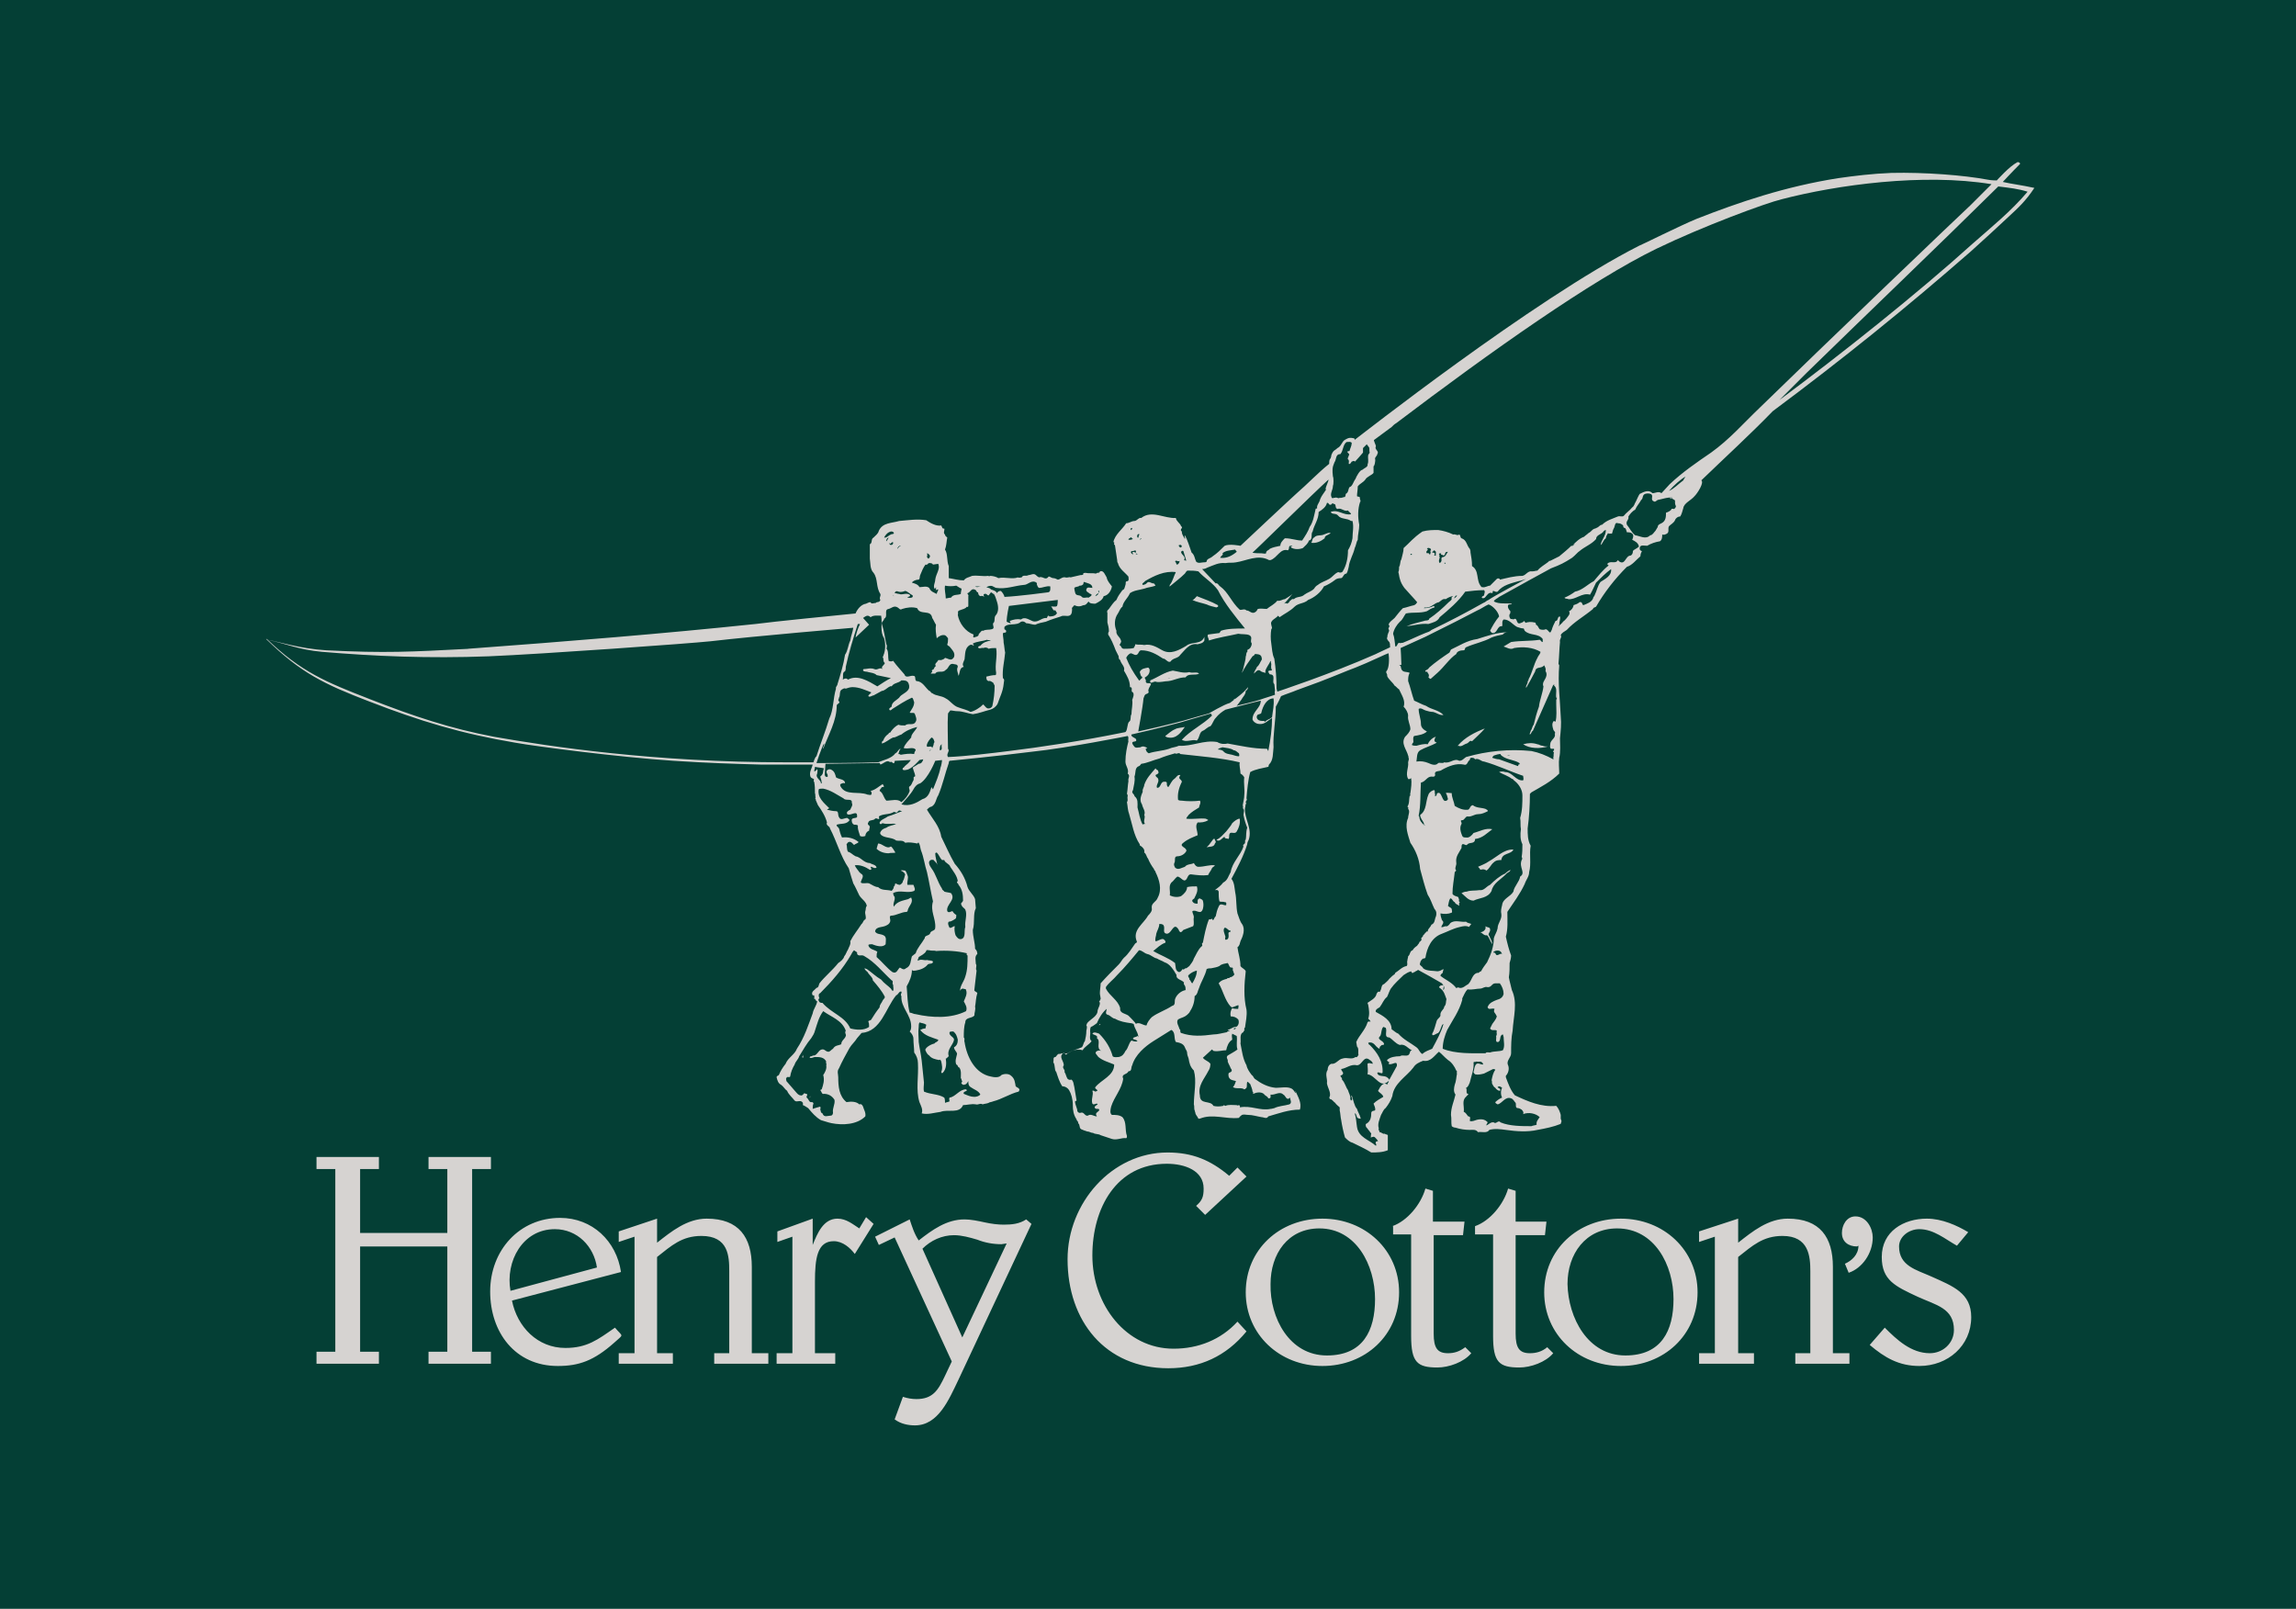 <?xml version="1.0" encoding="utf-8"?>
<!-- Generator: Adobe Illustrator 27.0.0, SVG Export Plug-In . SVG Version: 6.00 Build 0)  -->
<svg version="1.1" id="layer1" xmlns="http://www.w3.org/2000/svg" xmlns:xlink="http://www.w3.org/1999/xlink" x="0px" y="0px"
	 width="305.4px" height="214px" viewBox="0 0 305.4 214" enable-background="new 0 0 305.4 214" xml:space="preserve">
<rect fill="#043F35" width="305.4" height="214"/>
<g>
	<path fill="#D6D3D1" d="M82.3,181.4V180h2.1v-15.5l-2.1,0.7v-1.4l5.1-1.7v3.2c1.9-1.5,4-3.2,6.6-3.2c4.3,0,6,2.5,6,6.4V180h2.2v1.4
		h-7.2V180h2v-10.9c0-2-0.1-4.7-3.7-4.7c-2.6,0-4,1.3-5.9,2.8V180h2.1v1.4H82.3z M103.3,181.4V180h2.1v-15.5l-2,0.7v-1.4l4.7-1.7
		v3.5c0.6-1.5,1.4-3.5,3.3-3.5c1.2,0,2.1,0.8,2.9,1.3l0.9-1.5l1,0.9l-2.5,4c-0.6-0.8-1.6-1.7-2.8-1.7c-2.2,0-2.5,2.3-2.5,5.4v9.5
		h2.7v1.4H103.3z M137.2,162.8l-9.7,20.7c-1.3,2.7-2.7,6.1-5.8,6.1c-0.9,0-1.9-0.2-2.7-0.8l1.1-3c0.6,0.2,1.2,0.3,1.8,0.3
		c2.2,0,2.9-1.2,3.8-3.1l0.9-1.9l-7.6-16.5l-2.1,1l-0.5-1.1l4.6-2.3c0.3,0.9,0.6,1.9,1.2,2.8c1.8-1.4,3.7-2.8,6.1-2.8
		c0.8,0,1.8,0.2,2.7,0.4c0.9,0.2,1.8,0.3,2.5,0.3c1.1,0,2.1-0.1,3-0.7L137.2,162.8z M128,177.9l5.9-12.5l-0.7,0.1
		c-1.1,0-2.2-0.2-3.2-0.6c-1-0.3-2.1-0.6-3.1-0.6c-1.6,0-3.1,0.7-4.2,1.8L128,177.9z M164.6,155.3l1.2,1.2l-5.5,5.1l-1.2-1.2
		c0.8-0.7,1-1.2,1-2.3c0-2.4-2.5-3.3-4.9-3.3c-6.7,0-9.9,5.9-9.9,12.2c0,6.6,4.5,12.4,10.8,12.4c3.3,0,6.3-1.2,8.5-3.6l1.2,1.3
		c-2.7,3.3-6.2,4.9-10.4,4.9c-8.4,0-13.4-6.3-13.4-14.5c0-7.5,5.9-14.2,13.3-14.2c3.3,0,5.7,1,8.2,3.1L164.6,155.3z M186.1,171.9
		c0,5.7-4.5,9.8-10.2,9.8c-5.7,0-10.2-4.2-10.2-9.8c0-5.7,4.5-9.8,10.2-9.8C181.6,162.1,186.1,166.3,186.1,171.9 M176.5,180.3
		c4.8,0,6.4-3.3,6.4-7.5c0-4.5-2.5-9.4-7.4-9.4c-4.2,0-6.5,3.4-6.5,7.4C168.9,175.3,171.5,180.3,176.5,180.3 M185.2,163.1
		c2-0.7,3.8-2.9,4.4-5l1,0.3v4.1h4.2l-0.2,1.8h-3.9v13.1c0,1.9,0.5,2.6,1.9,2.6c0.8,0,1.5-0.2,2.3-0.8l0.8,0.8c-1,1.2-3,1.9-4.5,1.9
		c-2.7,0-3.5-0.7-3.5-4.2v-13.5h-2.4V163.1z M196.2,163.1c2-0.7,3.8-2.9,4.4-5l1,0.3v4.1h4.1l-0.2,1.8h-3.9v13.1
		c0,1.9,0.5,2.6,1.9,2.6c0.8,0,1.6-0.2,2.3-0.8l0.8,0.8c-1,1.2-3,1.9-4.5,1.9c-2.7,0-3.5-0.7-3.5-4.2v-13.5h-2.4V163.1z
		 M225.8,171.9c0,5.7-4.5,9.8-10.2,9.8c-5.7,0-10.2-4.2-10.2-9.8c0-5.7,4.5-9.8,10.2-9.8C221.3,162.1,225.8,166.3,225.8,171.9
		 M216.2,180.3c4.8,0,6.4-3.3,6.4-7.5c0-4.5-2.5-9.4-7.5-9.4c-4.2,0-6.6,3.4-6.6,7.4C208.6,175.3,211.2,180.3,216.2,180.3
		 M226,181.4V180h2.1v-15.5l-2.1,0.7v-1.4l5.2-1.7v3.2c1.9-1.5,4-3.2,6.6-3.2c4.3,0,6,2.5,6,6.4V180h2.2v1.4h-7.2V180h2v-10.9
		c0-2-0.2-4.7-3.7-4.7c-2.6,0-4,1.3-5.9,2.8V180h2.1v1.4H226z M245.4,168.1c0.9-0.4,1.8-1.2,1.8-2.4l-0.2,0.1c-1.1,0-2-0.6-2-1.8
		c0-1,0.6-2.2,1.8-2.2c1.5,0,2.3,1.6,2.3,2.8c0,2.1-1.4,4.1-3.2,4.7L245.4,168.1z M250.7,176.6c1.6,1.6,3.5,3.4,6,3.4
		c1.7,0,3.2-1.3,3.2-3.1c0-2.9-2.4-3.3-4.8-4.4c-3-1.4-4.8-2.2-4.8-5.3c0-3.4,2.9-5.1,6-5.1c2,0,4,0.9,5.5,1.8l-1.5,1.8
		c-1.6-0.9-3.1-2.2-5-2.2c-1.4,0-2.7,1-2.7,2.3c0,2.6,2.3,3.1,4.3,4c2.9,1.3,5.3,2.2,5.3,5.4c0,3.8-3.1,6.5-6.9,6.5
		c-2.7,0-4.6-1.1-6.6-2.8L250.7,176.6z M42.1,181.4v-1.6h2.5v-24.3h-2.5v-1.6h8.3v1.6h-2.5v8.5h11.6v-8.5h-2.5v-1.6h8.3v1.6h-2.5
		v24.3h2.5v1.6h-8.3v-1.6h2.5v-14H47.9v14h2.5v1.6H42.1z M79.4,168.6c-0.4-2.8-2.6-5.1-5.6-5.1c-4.3,0-6.6,4.3-5.9,8.2L79.4,168.6z
		 M68.1,173c0.7,3.5,3.4,6.3,7.1,6.3c2.9,0,4.3-1.1,6.6-2.7c1.1,1.3,1.2,0.8-0.1,2c-2.7,2.4-4.7,3.1-7.5,3.1c-5.7,0-9-4.5-9-9.9
		c0-5.5,3.9-9.8,9.3-9.8c4.3,0,7.5,3.1,8.1,7.2L68.1,173z"/>
	<path fill="#D6D3D1" d="M198.2,117.7c-0.5,0.2-0.8,0.8-1.4,0.7c-0.6,0.1-1.2,0-1.7,0.2c-0.3,0-0.5,0.1-0.7,0.2c0.5,0.4,0.9,1,1.6,1
		c0.8-0.4,1.9-0.3,2.4-1.3c0.2-1,1.2-1.5,1.9-2.2c0.2-0.3,0.6-0.3,0.6-0.6c-0.2,0.1-0.5,0.3-0.7,0.5
		C199.5,116.5,198.8,117.1,198.2,117.7 M198,114.6c-0.4,0.3-1,0.5-1.4,0.7c0.1,0.1,0.3,0.3,0.3,0.4c0.3-0.1,0.6-0.1,0.8,0.1
		c0.4-0.2,0.6-0.8,1-1.1c0.3-0.3,0.7-0.3,1-0.3c0.1-1,1.3-0.7,1.6-1.4h-0.1C200,113,199.1,114,198,114.6 M205.9,99.3
		c-0.2,0-0.5,0-0.7-0.1c-0.3,0-0.5-0.2-0.7-0.2c-0.6-0.2-1.2-0.2-1.9,0C203.5,99.6,204.8,99.6,205.9,99.3 M163.9,109.5
		c-0.2,0.4-0.5,0.7-0.8,1.1c-0.4,0.4-0.8,0.9-1.3,1.1c0.4,0.4,0.8-0.3,1.1-0.4c-0.1,0.3,0.4,0.2,0.5,0.3c0.1-0.1,0.1-0.3,0.1-0.5
		c0.1-0.7,0.7,0,1-0.5c0.3-0.5,0.5-1.1,0.4-1.7C164.6,108.9,164.2,109.2,163.9,109.5 M107.8,145.8c-0.1,0.1-0.1,0.2-0.1,0.3
		C107.7,146,107.8,145.9,107.8,145.8 M106.8,140.7c0.1-0.1,0-0.2,0-0.4C106.8,140.5,106.6,140.6,106.8,140.7 M198.2,123.6
		c0-0.3-0.4-0.2-0.6-0.4l0,0.3c-0.1,0.3-0.4,0.5-0.7,0.5c0.3,0.1,0.5,0.5,0.9,0.4c0.3,0.3,0.4,0.8,0.7,1.2c0-0.4-0.3-0.8-0.4-1.1
		C197.8,124.2,198.3,124,198.2,123.6 M194,99.2c0.4,0.2,0.7-0.2,1.1-0.3c0.3-0.1,0.4-0.5,0.7-0.3c0.5-0.5,1.2-1.1,1.7-1.7
		c-1.3,0.5-2.7,1.2-3.6,2.3C193.9,99.3,193.9,99.2,194,99.2 M161.6,111.6h-0.2l-0.6,0.8c-0.1,0.1-0.2,0.2-0.3,0.3
		c0.4-0.1,1,0,1.1-0.5C161.9,111.9,161.5,111.8,161.6,111.6 M177,70.9c-0.3-0.1-0.6,0.1-0.9,0.2c-0.4,0.2-1,0-1.3,0.4
		c-0.3,0.1-0.2,0.5-0.4,0.7c0.7,0.1,1.3-0.2,1.8-0.6C176.2,71.2,176.7,71.2,177,70.9 M118.5,112.6c-0.6,0.4-1.1-0.4-1.7-0.4
		l-0.2,0.7c0.4,0.4,1,0.6,1.6,0.6c0.3-0.1,0.7,0,0.9-0.1C118.9,113.1,118.7,112.7,118.5,112.6 M146.2,136.4l0.2-0.2
		C146.2,136.2,146.2,136.3,146.2,136.4 M161.8,80.8c0.1-0.1,0.3,0,0.2-0.3c-0.9-0.5-1.8-0.8-2.8-1.2c-0.2,0.2-0.4,0.5-0.6,0.5
		c0.6,0.3,1.3,0.4,1.9,0.6C160.9,80.6,161.4,80.7,161.8,80.8 M193,86.4l-0.2,0.4c-0.9,0.6-1.9,1.3-2.7,2c-0.1,0.2-0.3,0.3-0.5,0.4
		c-0.1,0.3,0.3,0,0.3,0.3c0.2,0.2,0.2,0.4,0.1,0.6c0.1,0.1,0.2,0.2,0.3,0.2l0.9-0.8c0.9-0.8,1.6-1.9,2.5-2.5c0.1-0.4,0.6-0.5,1-0.5
		c0.2,0,0.1-0.3,0.3-0.4c1.1-0.5,2.3-0.7,3.4-1.3c0.5-0.2,1-0.3,1.5-0.4c0.1-0.2,0.4-0.3,0.7-0.3v0c-1.5,0-2.8,0.5-4.1,0.9
		C195.1,85.2,194.1,85.9,193,86.4 M262.4,32.4c-7.3,6.6-17.6,14.8-25.7,20.8c2.2-2.2,3.2-3.2,3.6-3.6c8.3-8.1,17.2-16.6,25.5-24.8
		c1.6,0.2,2.6,0.3,3.9,0.7C267.5,28.1,264.9,30.2,262.4,32.4 M187.8,73.7v0.1c-0.1,0-0.1,0-0.2,0C187.6,73.7,187.7,73.6,187.8,73.7
		 M234,54.3c-2.2,2.1-3.9,4.1-6.4,5.9c-1.9,1.3-3.8,2.6-5.5,4.2l-1.1,1.2c-0.4-0.3-0.8,0-1.2,0c-0.5-0.5-1.1-0.2-1.7,0.1
		c-0.2,0.3-0.3,0.6-0.5,1c-0.2,0.3-0.2,0.6-0.5,0.8c-0.3,0.4-0.8,0.7-1.1,1.1c-0.2,0.2-0.5,0-0.8,0.1c-0.7,0.3-1.5,0.5-2.1,1.1
		c-0.3,0-0.4,0.3-0.7,0.4l-0.2,0.1c-0.1,0-0.3,0.1-0.4,0.2c-0.2,0.2-0.3,0.3-0.5,0.4c-0.2,0.2-0.4,0.3-0.6,0.5
		c-0.6,0.2-1.1,0.7-1.6,1.2l0.5-0.4c-0.2,0.1-0.3,0.5-0.6,0.4c-0.5,0.5-1,0.9-1.6,1.4c-0.4,0.2-0.8,0.4-1.2,0.6
		c-0.1,0-0.2,0-0.2,0.1c-0.5,0.4-1.1,0.7-1.5,1.2c-0.2,0-0.4,0.1-0.7,0.1c-0.6-0.1-0.8,0.5-1.3,0.6c-1.1,0-2.1,0.3-3,0.5
		c0-0.2-0.3-0.2-0.4-0.1l-0.9,0.9c-0.3,0-0.7,0.3-1,0.2c-0.1,0-0.2,0-0.2-0.1c-0.7-0.8-0.2-2.1-1.2-2.7c0-0.7-0.1-1.2-0.2-1.8
		c0-0.1,0-0.3-0.1-0.5c-0.4-0.4-0.4-1.2-1.1-1.4c-0.2-0.1-0.1-0.4-0.3-0.5c-0.3,0.2-0.5-0.1-0.8,0c-0.6-0.3-1.3-0.5-2-0.6
		c-0.7,0-1.4,0-2.1,0.2c-1.3,0.9-1.7,1.5-2.5,2.2c0,0.5-0.2,1-0.3,1.5c-0.2,0.3-0.1,0.7-0.3,1c0,0.2,0,0.5-0.1,0.7
		c0.1,0.3,0.1,0.6,0.2,0.9c0.1,0.4,0.3,0.8,0.6,1.2c0.6,0.7,1.2,1.3,1.7,1.9c-0.1,0.2-0.2,0.3-0.4,0.4c-0.5,0.1-1,0.3-1.5,0.4
		c-0.4,0.4-0.7,0.8-1.1,1.3c-0.3,0.3-0.7,0.5-0.8,0.9c0.3,0.2-0.1,0.4,0,0.6c0.2,0.2-0.1,0.5-0.1,0.7c-0.1,0.1,0,0.3-0.1,0.4
		c0,0.1,0,0.1,0,0.2c0.1,0.2,0.2,0.3,0.3,0.4c0.1,0.2,0.1,0.4,0.1,0.7l-1.7,0.8l-0.2,0.1c-6.1,2.7-13.1,5-13.1,5l-0.1-0.4
		c0-1.3-0.1-2.7-0.3-4c-0.3-0.6-0.3-1.4-0.4-2c-0.1-0.6-0.1-1.3,0-1.9c0.2-0.2,0-0.4,0-0.6c-0.2-0.6,0.6-0.8,0.9-1.2l0.2,0.2
		c0.7-0.5,1.4-0.8,2-1.4c0.5-0.5,1.3-0.4,1.8-0.9c0.8-0.3,1.7-1,2.1-1.8c0.5-0.2,1-0.5,1.4-0.8c0.2-0.2,0.5-0.3,0.9-0.3
		c0.3-0.1,0.3-0.6,0.7-0.6c0.2-0.3,0.2-0.6,0.3-0.9c0.1-0.9,0.6-1.6,0.8-2.5c0.2-0.4,0.2-0.8,0.4-1.1c0-0.7,0.2-1.3,0.2-2
		c-0.2-1-0.2-2.1,0.1-3c0.2-0.2-0.1-0.4,0-0.6c-0.1-0.2-0.3-0.1-0.4-0.2c0-0.4,0.1-0.8,0.1-1.3c0.3-0.4,0.7-0.5,1-0.9
		c0.2-0.4,0.9-0.6,1.1-0.9l0-0.9c0.1,0.1,0.3-0.7,0.2-1c0-0.2,0.3-0.4,0.3-0.6c0.3-0.4-0.4-0.6-0.2-1c0.1-0.1-0.4-0.9-0.2-0.9
		l2.3-1.7c0.2-0.2,0.4-0.4,0.6-0.5c12.8-9.7,26-19,34.6-23.2c6.2-3,14.6-6.1,16.7-6.6c7.3-1.9,18.8-3.5,27.9-2c0,0-1.9,1.9-2.8,2.8
		C261,28.3,242.3,46.2,234,54.3 M224,63.7l-0.1,0.2c-0.7,0.5-1.2,1.1-1.9,1.4c0.6-0.7,1.6-1.6,2.2-1.9L224,63.7z M222.9,67.4
		c0,0.1-0.1,0.2-0.2,0.3c-0.2,0-0.4-0.1-0.4,0.1c-0.2,0.2-0.4,0.3-0.7,0.4c0,0.5,0,1.1-0.6,1.4c-0.2,0.1-0.5,0.2-0.5,0.5
		c-0.1,0.2-0.2,0.3-0.3,0.5c-0.2,0.2-0.4,0.6-0.7,0.6c-0.6,0.6-1.3,0.1-2,0c-0.5-0.4-0.7-0.9-1.1-1.4c-0.2-0.5,0.3-0.6,0.2-1.1
		c0.2-0.3,0.5-0.7,0.9-0.9c0.2-0.5,0.6-0.9,0.8-1.3c0.3-0.2,0.1-0.6,0.5-0.8c0.3-0.1,0.7-0.1,0.9,0.1c0.2,0.3-0.2,0.7,0.3,0.9
		c0.2,0.1,0.3-0.1,0.5-0.2c0.6-0.1,1.3-0.4,2-0.3c-0.1,0.1-0.3,0-0.4,0.1c0.1,0.1,0.2,0,0.3,0c0.1,0.1,0.4,0.2,0.4,0.3
		c0,0.1,0,0.1,0,0.2C222.8,67.3,223,67.3,222.9,67.4 M217.2,73.3c0,0.3-0.1,0.5-0.3,0.6c-0.7,0-0.7,1.3-1.5,0.8l-0.2-0.2
		c-0.3,0.6-1,0-1.4,0.5c0,0.1,0.1,0.2,0.2,0.2c-0.8,0.6-1.4,1.4-2,2.1c-0.8,0.4-1.5,1.2-2.5,1.4c-0.4,0.3-0.9,0.6-1.4,0.8
		c0.1,0.2,0.4,0.1,0.5,0.2c1,0.1,1.8-0.9,2.9-0.6c0.3-0.5,0.5-1,0.8-1.6c0.6-0.6,1.3-1.3,2-1.8c0.1,0.9-0.8,1.3-1.4,1.7
		c-0.4,0.5-0.5,1.2-0.8,1.8c0,0.1-0.2,0.2-0.2,0.4c-0.2,0.5-0.8,0.7-1.3,0.9c-0.2-0.1-0.1-0.5-0.5-0.4c-0.2,0.2-0.5,0.3-0.8,0.4
		c0,0.3-0.3,0.7-0.6,0.8c0.1,0.2,0.1,0.3,0,0.5c-0.2,0.3-0.5,0.7-0.8,0.9c-0.1,0.2-0.3,0.3-0.6,0.6c0-0.2,0.2-0.2,0.1-0.3
		c0-0.3,0.2-0.7,0.1-1c-0.4,0-0.2,0.6-0.6,0.6c-0.2,0.4-0.4,0.8-0.5,1.2c-0.1,0.1-0.1,0.4-0.3,0.3c-0.1-0.1-0.3-0.4-0.5-0.4
		c-0.2,0.1-0.5,0.1-0.8,0c-0.2-0.2-0.2-0.5-0.5-0.6c0-0.1,0-0.3-0.2-0.3c-0.4-0.1-0.9-0.1-1.3,0.1c-0.1,0-0.2,0-0.2,0.2
		c-0.1,0.3,0.1,0.5,0.2,0.8c0.7,0.7,1.8,0.3,2.4,1.1c0,0.2,0,0.3,0,0.4c-0.2,0-0.2-0.2-0.4-0.3c-1.3,0.2-2.5,0.1-3.8,0.3
		c-0.3,0.2-0.7,0.4-1,0.6c0.4,0.1,0.9,0.5,1.4,0.2c1.2-0.2,2.5-0.1,3.5,0.5c0,0.3-0.3,0.5-0.4,0.8c-0.5,0.9-0.7,2-1.2,2.9
		c0.1,0.1-0.1,0.1-0.1,0.3c0,0.3-0.3,0.5-0.2,0.8c0.4-0.7,0.8-1.4,1.2-2.2c0.1-0.7,0.8-0.3,1.2-0.8c0.1,0.2,0.2,0.4,0.2,0.6
		c-0.1,0.2,0.1,0.3,0.1,0.5c0.1,0.7-0.7,1.1-0.4,1.7c-0.1,0.9-0.5,1.8-0.6,2.7c-0.3,0.8-0.5,1.6-0.7,2.4c-0.2,0.2-0.2,0.6-0.4,0.8
		c0,0.2-0.2,0.4-0.1,0.5c0.2-0.1,0.2-0.4,0.4-0.5c0.9-2,1.8-4.1,2.7-6.1c0.1,0,0.2,0,0.3,0c0,0-0.2,0-0.2,0.1
		c0.5,0.3,0.2,1.1,0.3,1.6c0.1,0,0.1,0.1,0,0.3c0,0.1,0,0.4,0,0.6c0,0.7,0.1,1.6-0.1,2.3c-0.1,0-0.2-0.2-0.3,0c-0.2,0.3-0.1,0.7,0,1
		c0,0.2,0.4,0.4,0.2,0.6c0.2,0.6-0.6,0.8-0.6,1.4c0,0.2-0.1,0.4,0.1,0.6l0.4,0c0.1,0.3-0.3,0.3,0,0.5c-0.1,0.2,0,0.5-0.1,0.7
		c0,0.1,0.1,0.1,0,0.2c-0.9-0.5-1.9-0.9-2.9-1.1c-3-0.3-5.9,0-8.7,0.8c-0.3,0.2-0.5,0.5-0.9,0.5c-0.7-0.4-1.2,0.4-2,0.2
		c-0.2,0.2-0.5,0-0.8,0.1c-0.3,0.4-0.9,0.2-1.3,0c-0.5-0.2-1-0.3-1.6-0.2c0.1-0.5,0-1.2,0.5-1.5c0.7-0.4,1.5-0.6,2.2-1
		c-0.1-0.1-0.3-0.1-0.3-0.3c0-0.2,0.1-0.4,0.2-0.5c-0.4,0.1-0.8,0.4-1.1,1c-0.5-0.1-1.1,0.1-1.5,0.2c-0.2,0-0.4,0-0.6-0.1
		c0-0.2,0.2-0.3,0.2-0.4c0-0.3-0.1-0.6,0.1-0.8c0.6-0.1,1.3-0.2,1.7-0.6c-0.4-0.2-0.8-0.5-0.8-1c0-0.7-0.3-1.3-0.3-2
		c0.3-0.2,0.6,0.1,0.9,0.2c0.3,0.1,0.7,0.2,1,0.2c0.5,0.1,0.9,0.5,1.4,0.4c-0.7-0.7-1.6-0.7-2.3-1.2c-0.6-0.2-1.1-0.5-1.6-0.7
		c-0.3-0.8-0.5-1.8-0.8-2.6c0-0.4,0-0.7,0.2-1.1c-0.4-0.2-0.9,0-1.1-0.5c-0.1-0.2,0-0.5-0.3-0.5c0.1-0.1,0.3,0,0.3-0.1
		c0-0.6-0.1-2.2-0.1-2.2l3.3-1.5c0,0,1.8-0.9,2.8-1.4c0.4-0.2,0.8-0.4,1.2-0.6c1-0.5,1.9-1,2.9-1.5c0.5-0.2,1-0.6,1.5-0.8
		c0.6,0.2,1.3,1,1.4,1.6c-0.5,0.6-0.9,1.3-1.2,1.9c0.1,0.1,0.2,0.3,0.3,0.3c0.7,0.1,0.6-1,1.3-0.9c0.1-0.3-0.1-0.6,0.2-0.9
		c0.8,0,1.2,0.7,1.8,1c0.3,0.1,0.6,0.2,0.9,0.2c0.1-0.1,0.2-0.3,0.3-0.5c-0.1-0.2-0.1-0.4-0.3-0.5c-0.1,0.2-0.3,0.2-0.5,0.3
		c-0.6,0.2-0.3-0.9-0.9-0.5c-0.1-0.1-0.3,0-0.4-0.1c-0.1-0.1-0.2-0.4-0.1-0.6c0.1-0.1,0.1-0.2,0.1-0.4c-0.2-0.2-0.4-0.5-0.3-0.8
		c0.1-0.2,0.4,0,0.5-0.2c-0.7-0.1-1.7,0.1-2.4-0.3c0.1-0.3,0.5-0.4,0.7-0.6c1.8-1,6.5-3.6,6.9-3.8c1.3-0.5,1.7-0.7,2.8-1.4
		c0.4-0.3,0.8-0.8,1-0.9c0.7-0.6,1.6-0.9,2.2-1.6c0-0.5,0.6-0.6,0.9-0.9c0.1-0.2,0.3-0.3,0.4-0.3c0,0.8-0.6,1.3-0.7,2
		c0.3-0.2,0.3-0.6,0.7-0.9c0-0.3,0.2-0.5,0.3-0.7c0.1,0.2,0.3,0,0.5,0.1c0.1-0.2,0.1-0.5,0.3-0.8c0.1-0.2,0.1-0.8,0.5-0.6
		c0.3,0,0.5,0.1,0.7,0.3c0,0.1,0,0.2,0.1,0.3c0.3,0,0.3,0.4,0.4,0.6c0.3,0,0.6,0,0.8,0.3c0.1,0.2,0,0.5-0.1,0.7
		c0.4,0.2,0.8,0.4,0.9,0.9C217.7,73,217.3,73.1,217.2,73.3 M200.5,100.5l0.4,0C200.8,100.5,200.6,100.6,200.5,100.5 M202.1,101.5
		c0.1,0.1,0,0.2-0.1,0.2c-0.1,0,0,0.2-0.1,0.2c-0.8-0.3-1.7-0.6-2.5-0.9c-0.3,0-0.6-0.1-0.9-0.2c0-0.1,0.1-0.2,0.2-0.3
		c0.3-0.1,0.6-0.2,0.9-0.2c0,0.2,0.3,0.3,0.4,0.4C200.7,101.1,201.5,101.1,202.1,101.5 M202.2,116.6c-0.1,0.7-0.8,1.3-0.9,2
		c-0.4,0.7-1.4,0.9-1.5,1.8c-0.1,0.4-0.2,0.8-0.1,1.2c0.1,0.7-0.5,1.2-0.5,1.9c-0.1,0.5-0.4,0.9-0.5,1.3c0,1.1-0.4,2.2-0.9,3.2
		c-0.3,0.4-0.6,0.8-0.8,1.2c-0.2,0-0.3,0.3-0.5,0.2c-0.7,0.2-0.7,1-1.2,1.5c-0.4,0.2-0.7,0.6-1.2,0.5c-0.2-0.2-0.4,0.2-0.5-0.1
		c-0.6-0.7-1.4-1-2-1.5c0-0.2,0.2-0.3,0.3-0.4c0-0.2,0.1-0.3,0.1-0.5c-0.2,0.1-0.5,0.3-0.8,0.3c-0.6-0.1-1.4,0-1.9-0.4
		c-0.1-0.3-0.6-0.4-0.4-0.7c0-0.2,0.2-0.5,0.4-0.6c0.1,0,0.2,0,0.3-0.1c0.2-1.3,0.8-2.7,2.2-3.2c0.8-0.3,1.5-0.7,2.4-0.9
		c0.4-0.1,0.8-0.2,1.2,0c0.1-0.1,0.2-0.3,0.3-0.4c-0.2-0.1-0.5-0.1-0.7-0.3c-0.7,0.1-1.5-0.3-2.1,0.2c-0.1,0.2-0.4,0.5-0.6,0.4
		c-0.2,0-0.4,0.2-0.6,0.1c0.1-0.3,0.5-0.6,0.1-0.9c-0.1-0.3-0.2-0.6-0.2-0.9c0.5,0.1,1,0.1,1.5-0.1c0.1-0.1,0-0.3,0-0.5
		c-0.1-0.2-0.3-0.2-0.5-0.4c0.1-0.3,0.1-0.7,0.3-1c0.3,0,0.3,0.4,0.6,0.5c0.1,0.3,0.4,0.3,0.6,0.5c0-0.2-0.1-0.4,0.1-0.5
		c-0.3-0.1,0-0.4-0.2-0.5c0-0.1,0-0.2-0.1-0.2c-0.2-0.1-0.5-0.1-0.7-0.4c0-1,0.2-1.9,0.3-2.9l0.2-0.2c-0.3-0.3,0.1-0.7,0-1.1
		c-0.1-0.8,0.4-1.3,0.7-1.9c0-0.2,0-0.4,0.1-0.5c0.3-0.1,0.5,0.3,0.7,0c0.3-0.3,1,0,1-0.7c1-0.1,1.6-0.8,2.3-1.3
		c-0.9-0.2-1.7,0.3-2.5,0.5c-0.2,0.3-0.6,0.7-1,0.6c-0.2,0-0.4,0-0.5-0.2c-0.2-0.5-0.4-1.1-0.1-1.6c0.1-0.2-0.3-0.5,0.1-0.5
		c0.3,0,0.4-0.5,0.7-0.5c0.5,0.1,0.9-0.3,1.4-0.3c0.5,0,0.9-0.2,1.3-0.4c0-0.2-0.2-0.2-0.3-0.3c-0.6-0.2-1.2-0.1-1.7-0.5
		c-0.4,0.1-0.3,0.4-0.6,0.6c-0.7,0.1-1.3-0.2-1.8-0.5c-0.1-0.6-0.4-1.1-0.4-1.7c-0.3,0-0.6-0.1-0.8,0c0.2,0.2,0.2,0.5,0.3,0.8
		c-0.1,0.2-0.3,0.3-0.5,0.2c-0.3-0.3-0.3-0.7-0.6-1c-0.2-0.1-0.4,0-0.4,0.2c0,0.1-0.1,0.2-0.2,0.2c-0.1-0.1,0-0.1,0-0.2
		c-0.1-0.2,0-0.4-0.1-0.6c-0.3,0-0.7,0.3-0.8,0.6c-0.4,0.9-0.2,2.1-1.1,2.7c0,0.4,0.3,0.7,0.5,1.1c-0.1,0.2,0.2,0.2,0.1,0.3
		c-0.4-0.3-0.7-0.7-0.7-1.1l-0.1-0.2c0.3-1.4,0.2-2.9,0.3-4.4c0.6-0.1,0.8-0.8,1.4-0.8c0.2,0,0.4,0.1,0.5-0.2
		c-0.2-0.7,0.6-0.4,0.9-0.7c0.9-0.5,1.9-0.9,2.9-0.7c0.5,0.2,0.5-0.5,0.8-0.6c0-0.2,0.1-0.3,0.2-0.3c0.2,0,0.4,0,0.5,0.2
		c0.5-0.2,0.8,0.3,1.2,0.3c1.8,0.5,3.4,1.3,5.2,1.9c0,0.2,0.1,0.4,0,0.6c-1,0.1-1.4-1.1-2.4-1.1c-0.2-0.1-0.6-0.1-0.8,0
		c0.5,0.3,1.2,0.5,1.7,0.9c0.2,0,0.2,0.2,0.4,0.3c0.6,0.5,1,1.2,1,1.9c0,1,0,2-0.3,3c0.1,0.5,0,1,0.1,1.5c-0.1,0.7-0.1,1.4,0.2,2
		c0,0.6,0,1.1-0.1,1.7c0.1,0.1,0.1,0.3,0,0.4C202,115.4,203,116.1,202.2,116.6 M198.6,126.7c0.2-0.3,0.9-0.4,1.1,0l0.1,0.2
		c-0.3-0.2-0.7,0.5-0.9-0.1C198.8,126.7,198.7,126.7,198.6,126.7 M199.1,133c-0.5,0.2-1,0.4-1.2,0.9c-0.1,0.1,0.1,0.3,0.2,0.3
		c0.3,0,0.5-0.1,0.7,0c-0.1,0.2-0.1,0.4,0,0.5c0.1,0.1,0.2,0.3,0.3,0.5c-0.1,0.4-0.4,0.7-0.6,1c-0.1,0.2-0.2,0.4-0.3,0.6
		c0.2,0.4,0.7,0.1,0.9,0.3c-0.1,0.3,0.1,0.5-0.1,0.7c0.1,0.3-0.2,0.9,0.3,0.8c0.4-0.2,0.1-0.9,0.6-1c0.1,0.1,0,0.2,0.1,0.3
		c0,0.6,0.2,1.3-0.1,1.8c-0.5,0.2-1.2,0.1-1.7,0.3c-0.2,0-0.5-0.1-0.6,0.1c-1.8,0-4,0.1-5.7-0.6c0-0.9,0.3-1.8,0.6-2.5
		c0.7-1.3,1.6-2.5,2-4v-0.2c0.2-0.4,0.4-0.9,0.7-1.2c0.6,0.1,1.2-0.1,1.7-0.1c0.3,0,0.6-0.3,0.9-0.2c0.6,0.1,0.6-0.5,1.1-0.5h0.6
		c0.3,0.4,0.5,0.9,0.5,1.4C199.9,132.7,199.5,132.9,199.1,133 M201,146.1c0.3,0.1,0.4,0.4,0.6,0.6c0.1,0.2-0.1,0.7,0.3,0.7
		c0.2,0,0.3,0.1,0.5,0.2c0.2,0.2,0.3,0.4,0.2,0.6c0.7-0.3,1.7-0.1,2.2,0.4c-0.2,0.3-0.5,0.6-0.4,1c-0.2,0.1-0.5,0.1-0.7,0.2
		c-1.3,0-2.9,0-4.1-0.5c-0.3-0.4-0.6,0.3-0.9,0c-0.4-0.1-0.7,0.3-1,0.4c0-0.2,0.3-0.4,0.1-0.5c-0.5-0.5-1.3-0.3-1.8-0.1
		c-0.1,0-0.3,0.1-0.5,0c0-0.2,0.2-0.6-0.2-0.6c-0.2-0.2-0.3-0.5-0.6-0.6c0.1-0.7-0.3-1.5,0.3-2c0.1-0.2,0.3-0.2,0.3-0.4
		c-0.4,0-0.1-0.5-0.3-0.8c0.3-0.1,0.4-0.5,0.5-0.7c0.2-0.9,0.6-1.8,0.5-2.7c0.1-0.1,0.3,0,0.4-0.1c0.3,0.1,0.6-0.1,0.8,0.2
		c0.1,0.1,0.1,0.2,0,0.2c-0.3,0-0.6-0.3-0.9,0c-0.2,0.3-0.2,0.7-0.3,1c0,0.1,0.1,0.2,0.2,0.3c0.4,0.1,0.8,0,1.2-0.1
		c0.4-0.2,0.8-0.4,1.2-0.6c0.1,0,0.2,0,0.3,0.1c-0.3,0.4-0.4,0.9-0.5,1.4c0.1,0.1,0,0.4,0.1,0.5c0.1,0.2,0.2,0.4,0.4,0.5
		c0.1,0.2,0.4,0.4,0.6,0.4c0.3-0.4-0.7-0.4-0.1-0.6c0.1,0,0.3,0.1,0.4,0.2c-0.2,0.4-0.2,0.9,0,1.3c-0.3,0.1-0.7,0.4-0.9,0.6
		c0,0.2,0.2,0.2,0.3,0.3C199.8,146.8,200.2,145.8,201,146.1 M190.5,139.5c-0.4,0.2-0.9,0.3-1.3,0.7c-0.4-0.2-0.4-0.6-0.8-0.9
		c-0.8-0.6-1.7-1-2.4-1.8c-0.3-0.1-0.6-0.4-0.9-0.6c0-1.2-1.2-1.8-2.1-2.3c-0.1-0.3,0.3-0.5,0.5-0.6c0.4-0.5,0.5-1,1-1.4
		c0.2-0.4,0.3-0.8,0.5-1.1c0.5-0.7,1.1-1.2,1.7-1.8c0.3-0.2,0.6-0.4,1-0.5c0,0.1,0.1,0.1,0.1,0.2c0.2,0.1,0.3-0.2,0.4-0.1
		c0.1-0.2,0.3-0.1,0.4-0.3c1.1,0.6,2.2,1.2,3.2,1.8c0.1,0.2,0.5,0.5,0.2,0.9c-0.1-0.2,0.1-0.4,0-0.6c-0.1-0.1-0.3,0-0.4,0
		c-0.1,0.1-0.3,0.2-0.1,0.3c0.6,0.4,0.7,1,0.9,1.5c-0.1,0.3,0,0.7-0.3,1c0,0.4-0.6,0.6-0.5,1.2c-0.1,0.3-0.4,0.4-0.5,0.7
		c-0.2,0.6-0.3,1.2-0.6,1.7c0,0.1,0,0.2,0.1,0.2c0.2,0,0.4-0.2,0.7-0.3c0.3-0.3,0.3-0.6,0.5-1c0-0.1,0.1-0.1,0.2-0.2
		C191.7,137.3,191.1,138.4,190.5,139.5 M187.5,140.1c-0.2,0.6-0.9,0.1-1.3,0.4c-0.6,0-1.3,0.1-1.7,0.5c0,0.2,0.2,0.2,0.3,0.3
		l-0.1,0.2c0.4,0.3,1.2-0.6,1.1,0.3c-0.4,0.7-0.7,1.3-1.1,2c0.1,0.2-0.2,0.2-0.1,0.4c-0.2,0.1-0.4-0.2-0.6,0
		c-0.4,0.2-0.5,0.6-0.7,0.9c0.2,0.3,0.6,0.4,0.7,0.8c-0.5,0.3-0.9,0.5-1.3,0.9c0.1,0.3,0.3,0.6,0.2,0.9c-0.2,0.1-0.4,0-0.5,0.3
		c0,0.6-0.1,1.2-0.7,1.5c-0.1,0.1,0,0.3,0,0.4c0.2,0.2,0.3,0.4,0.5,0.6c0,0.1,0.1,0.1,0.2,0.3c-0.1,0.2,0,0.4-0.1,0.5
		c0.2,0,0.4-0.2,0.6,0c0.2,0.2,0.3,0.3,0.4,0.5c-0.1,0-0.2,0-0.3,0.1c-0.1,0.2,0.2,0.4,0,0.5c-0.9-0.8-2.3-1.1-2.5-2.5
		c-0.1-0.6-0.1-1.2-0.3-1.8c0.2,0,0.2,0.3,0.3,0.5c0.1,0.2,0.4,0.2,0.5,0.2c-0.1-0.5-0.4-0.9-0.5-1.3c-0.2-0.2-0.3-0.5-0.4-0.8
		c-0.1-0.3-0.2-0.7-0.3-1c-0.2,0.2,0.3,0.5-0.1,0.7c-0.1-0.1,0-0.2-0.1-0.2c0.1-0.4-0.2-0.8-0.3-1.2c-0.3-0.4-0.4-1-0.8-1.4
		c0.1-0.3-0.5-0.5,0-0.6c0.4-0.3-0.1-0.5-0.1-0.8c0.7-0.1,1.3-0.7,2.1-0.5c0.7,0,0.9-1.4,1.7-0.7c0.2,0.1,0.4,0.3,0.4,0.5
		c-0.2,0-0.5-0.2-0.7,0c0,0.5,0.1,0.9,0,1.4c1.1,0.1,1.7,2.1,2.9,0.8c0-0.2-0.2-0.3-0.3-0.4c-0.4-0.3-1.2,0-1.3-0.6
		c0.2-0.2,0.5,0.2,0.7,0c0.1-1.5-0.7-2.7-1.7-3.7c-0.1,0-0.2-0.2-0.2-0.3c0.3-0.1,0.6,0,0.8,0.2c0.2,0.2,0.4,0.5,0.7,0.6
		c0-0.1,0-0.3,0.2-0.4c0.1-0.2,0.3,0,0.4-0.2c0-0.5-1.1-0.6-0.5-1.1c0.2-0.4,0.1-0.9,0.4-1.2c0.1,0,0.2,0.1,0.3,0.1
		c0.3,0.4-0.3,1.3,0.5,1.3c0.5,0.3,0.8,0.8,1.4,1c0.7-0.2,1.1,0.5,1.6,0.7C187.5,139.8,187.6,139.9,187.5,140.1 M193.8,79.2
		c0,0.1-0.2,0.3-0.4,0.4C193.5,79.4,193.6,79.2,193.8,79.2 M192.3,75c0,0-0.1,0-0.2-0.1C192.2,74.8,192.2,74.8,192.3,75 M191.4,73.9
		c0,0,0.2,0.1,0-0.2c0-0.1,0.2-0.1,0.3-0.1c-0.1,0.3,0.1,0.1,0.3,0.3c0.4-0.1,0-0.5,0.6-0.5c-0.2,0.2-0.3,0.7-0.7,0.7
		c-0.4,0.1,0.1,0.5-0.4,0.8C191.2,74.5,191.7,74.2,191.4,73.9 M191,73.9l-0.3,0c0.1,0,0.2-0.2,0.1-0.3c0-0.1-0.2-0.1-0.3-0.1
		c0-0.2,0.2-0.1,0.2-0.3C191.2,73.3,190.9,73.7,191,73.9 M189.8,73c0.1-0.2,0.4-0.1,0.5,0c0,0.1,0.1,0.2,0,0.2c0,0-0.1,0.1,0,0.3
		l-0.1,0.3c-0.1-0.1-0.1-0.3-0.4-0.2C189.5,73.3,190.2,73.1,189.8,73 M185.6,86c-0.1-0.6-0.1-1.2-0.3-1.7c0.1-0.6,0.5-1.2,0.9-1.6
		c0.4-0.3,0.5-0.7,0.8-1.1c1-0.2,1.9,0,2.8-0.3c0.3-0.2,0.6-0.4,1-0.5c0-0.1,0-0.2-0.1-0.2c-0.4,0.2-0.8,0.3-1.3,0.3
		c0.1-0.2,0.3,0,0.4-0.1c0.6,0,1-0.6,1.6-0.7c0.3-0.2,0.5-0.5,0.9-0.4c0.3-0.2,0.7-0.4,1-0.4c-0.1,0.1-0.3,0.1-0.2,0.4
		c-0.1,0.2-0.3,0.3-0.4,0.4c-0.8,0.8-1.7,1.6-2.6,2.2c0,0.3-0.5,0.2-0.7,0.3c-0.8,0.2-1.6,0.4-2.3,0.7c1-0.1,1.9-0.4,2.9-0.3
		c0.6-0.2,1.2-0.3,1.5-0.9c1.2-1,2.5-2.1,3.4-3.4c0.8-0.1,1.7-0.2,2.5-0.2c0.2,0.2,0,0.5,0,0.7c-0.1,0.1-0.3,0.1-0.3,0.3
		c0.1,0.1,0.2,0.1,0.4,0c0.3-0.3,0.5-0.8,1-0.6c0.1-0.1,0-0.2,0.1-0.3c0.2,0,0.3,0.2,0.6,0.1c0.7-0.9,1.8-1.1,2.8-1.4
		c0.2,0,1-0.3,1-0.3s-4.5,2.4-5,2.8c-0.3,0.1-0.4,0.3-0.7,0.4c-2.3,1.3-4.6,2.5-6.9,3.6c-0.2,0.2-0.5,0.3-0.8,0.4
		c-1,0.4-2,0.9-3,1.3c-0.2,0-0.4,0.1-0.5,0C185.8,85.6,185.9,86,185.6,86 M169.2,95.4c-0.3,0.3-0.7,0.3-0.9,0.6
		c-0.1,0-0.1-0.1-0.2-0.1c-0.3,0-0.6,0-0.8-0.2c-0.1-0.1-0.2-0.3-0.1-0.5c0.1-0.3,0.6-0.1,0.6-0.5c0.2-0.8,0.7-1.8,1.6-1.8
		C169.5,93.8,169.3,94.5,169.2,95.4 M168.7,99.9c-0.1-0.1-0.1-0.3-0.2-0.3c-1.8,0-3.5-0.4-5.2-0.7c-0.4,0.1-0.9,0.1-1.4-0.2
		c-1.8-0.3-3.3,0.6-5.1,0.5c-0.4,0.2-0.9,0.2-1.3,0.4c-0.9,0.3-1.8,0.3-2.7,0.6c-0.2-0.1-0.4-0.3-0.4-0.6c0-0.1,0.2,0,0.2-0.1
		c-0.3-0.2-0.6-0.3-0.9-0.1c-0.3,0-0.7,0.2-0.9-0.2c-0.1-0.1-0.2-0.3-0.2-0.4c0.1-0.3,0.7,0,0.5-0.5c-0.2-0.2-0.7-0.3-0.6-0.6
		c0.9-0.2,3.5-0.8,6.5-1.6l1.7-0.5l2.4-0.7c-0.1,0.1,0.1,0.1,0.1,0.3c-1.2,1.2-2.8,1.9-4,3.2c0.6,0.4,1.3-0.1,2,0.1
		c0.4-0.4,0.3-1.1,0.8-1.3c0.3-0.1,0.6-0.5,1-0.6c0.3-0.3,0.4-0.8,0.7-1.1c0.4-0.5,0.8-0.8,1.3-1.1c1.6-0.4,3.4-0.9,4.7-1.2
		c0,1-1.1,1.4-1.1,2.5c0.1,0.3,0.5,0.6,0.9,0.6c0.7,0.1,1.2-0.5,1.7-0.8C169.2,96.9,169,98.4,168.7,99.9 M162,99.7
		c0.1-0.2,0.4-0.2,0.6-0.3c0.5,0.1,1.1,0.1,1.5,0.4c0.3,0,0.5,0.3,0.7,0.4c0,0.1,0.1,0.3,0,0.4c-0.3,0-0.6-0.1-0.9-0.2
		c-0.4-0.1-0.9-0.1-1.2-0.5C162.6,99.8,162.3,99.7,162,99.7 M165.7,111.7c-0.2,0.1,0,0.2-0.1,0.3c0.1,0.3-0.4,0.3-0.2,0.6
		c-0.4,1.2-1.5,2.1-1.7,3.4c-0.3,0.5-0.4,1.1-1,1.4c-0.3,0.4-0.7,0.7-1.1,1c0.2,0,0.4-0.1,0.5,0.2c0,0.4,0,0.9,0.1,1.3
		c0.2,0.1,0.5,0,0.7,0.1c0.3,0,0.2,0.2,0.2,0.4c-0.3,0.1-0.8-0.4-1,0.2c-0.2,0.4-0.3,0.8-0.4,1.3c-0.2,0.1-0.2,0.5-0.4,0.5
		c0-0.1,0-0.1-0.1-0.2c-0.1,0.1-0.3,0.1-0.4,0.1c-0.4,1-0.6,2.1-0.8,3.1c-0.3,0.1,0.1,0.4-0.2,0.5c-0.5,0.5-0.7,1.1-1,1.6
		c-0.1,0.4-0.4,0.7-0.6,1c-0.1,0.1-0.3,0.2-0.4,0.3c-0.2-0.1-0.3,0.3-0.5,0.1c-0.1,0.1-0.2,0.4-0.5,0.4c-0.5-0.2-0.4-0.7-0.5-1.2
		c-0.9-0.7-1.9-1-2.9-1.6c0.5-0.4,1-0.9,1.6-1.1c0.1-0.2-0.1-0.4-0.3-0.5c-0.4,0-0.7,0.3-1,0.3c-0.1-0.4,0.1-0.7,0.1-1
		c0.1-0.4,0.4-0.8,0.4-1.3c0.2,0,0.3,0,0.5,0.1c0.4,0.4-0.2,1.1,0.5,1.2c0.7,0,0.9-1.7,1.6-0.5c0,0.1,0.1,0.2,0.2,0.3
		c0.2,0,0.3-0.2,0.4-0.3l1.3-0.5c0.2-0.3,0-0.8,0.1-1.2c0-0.3-0.2-0.5-0.2-0.8c0.5-0.3,1.1,0.6,1.4-0.3c0.1-0.4,0.1-0.7,0-1.1
		c-0.1-0.2-0.3-0.2-0.4-0.3c-0.1,0-0.3,0.1-0.3,0.3l0,0.4c-0.3,0-0.5,0-0.7-0.3c-0.1-0.3,0.3-0.3,0.3-0.5c0.2-0.4,0.5-0.9,0.3-1.5
		c-0.4,0-0.9,0-1.3,0.1c0,0.5-0.4,0.9-0.8,1.2c-0.5,0.2-1.1,0.1-1.5-0.1c0.1-0.6-0.2-1.2,0.2-1.7c0.3-0.2,0.5-0.6,0.8-0.8
		c0.5,0,0.9,1,1.3,0.2c0.1-0.2,0.2-0.5,0.5-0.5c0.8,0.1,1.5,0.2,2.3,0.1c0.1-0.3,0.4-0.6,0.5-0.9c0.1-0.2,0.3-0.2,0.4-0.4
		c-0.7-0.1-1.4,0.2-2.2,0.2c-0.3,0-0.5-0.3-0.6-0.5c-0.3,0.2-0.9,0.1-1.2,0.5c-0.4,0.1-0.9,0.5-1.3,0.1c-0.1-0.2-0.2-0.4-0.1-0.6
		c0.2-0.3-0.1-0.9,0.4-0.9c0.5,0,1-0.3,1.2-0.7c0.1-0.5-1.1-0.6-0.4-1.1c0.6-0.5,1.2-0.7,1.9-1c0-0.6-0.4-1.2,0-1.7
		c0.5,0,0.9,0,1.4-0.3c0-0.1-0.2-0.1-0.3-0.2c-0.8-0.1-1.7,0.1-2.6,0c0-0.2,0.2-0.3,0.3-0.5c0.4-0.4,0.9-0.7,1.4-1
		c0-0.3,0.3-0.6,0.1-0.9c-0.7,0.1-1.7,0.1-2.4,0c-0.2,0-0.3,0-0.5-0.1c-0.1-0.8,0.1-1.6,0.5-2.4c0-0.3-0.5-0.4-0.3-0.7
		c0-0.1,0.1-0.1,0.1-0.2c-0.4-0.1-0.5,0.3-0.8,0.5c-0.4,0.3-0.5,0.7-0.8,1.1c-0.2-0.1-0.2-0.3-0.2-0.6c-0.1-0.2-0.4-0.1-0.5-0.1
		c-0.4,0.2-0.3,0.8-0.8,0.8c-0.2-0.4,0.4-0.8,0.1-1.3c-0.1-0.1-0.3-0.2-0.3-0.4c0.1-0.1,0.3-0.1,0.4-0.3c0-0.2-0.1-0.4-0.2-0.4
		c-0.1,0-0.1-0.1-0.2-0.2c-0.6,0.7-1.2,1.3-1.5,2.2c0,0.3-0.3,0.6-0.2,0.9c-0.2,0.5-0.5,1.1-0.1,1.7c0.1,0.5,0.5,0.9,0.3,1.4
		c0.2,0.4-0.2,0.8,0.1,1.2c-0.1,0-0.3,0-0.3,0.1c-0.4-0.7-0.5-1.6-0.7-2.3c0-0.6,0.1-1.1-0.4-1.5c0-0.3-0.5-0.4-0.2-0.8
		c0.1-0.6,0.3-1.2,0.2-1.8c0.2-0.5,0-1.2,0.6-1.4c0.1,0,0.2-0.2,0.3-0.3c0.8-0.1,1.6-0.5,2.4-0.7c0.7-0.3,1.4-0.5,2.1-0.7
		c0.2,0.2,0.5-0.2,0.7,0.1c2.6,0.3,5.4,0.5,7.9,1.1c-0.1,0.4,0.1,1,0.1,1.5c0.2,0.1,0.4,0.3,0.5,0.5c-0.1,0.8,0.1,1.6,0,2.4
		c0,0.4-0.1,0.7-0.2,1.3c0,0.1,0.1,0.3,0,0.4c0.3,0.2,0.1,0.6,0.1,0.9c0.1,0.6,0.3,1.2,0.5,1.7C165.7,110.7,165.8,111.2,165.7,111.7
		 M163.7,123.9c-0.1,0.1-0.2,0-0.3,0.2c0,0.2,0.1,0.6-0.1,0.8c-0.1,0.1-0.2,0.1-0.3,0.1c-0.1-0.1,0-0.3,0-0.4
		c-0.1-0.4-0.4-0.9-0.1-1.2c0.3,0,0.4,0.3,0.7,0.4C163.8,123.7,163.6,123.8,163.7,123.9 M158.1,129.7c0.3-0.3,0.7-0.5,1.1-0.6
		c0,0.6-0.3,1.2-0.6,1.7c-0.2-0.1-0.2-0.4-0.4-0.5C158.3,130.1,157.9,129.9,158.1,129.7 M164.2,129.6c-0.1,0.2-0.4,0.4-0.6,0.4
		c-0.1,0.2-0.3,0-0.4,0.2c-0.4,0.1-0.8,0.2-1.1,0.6c0.6,1,0.8,2.2,1.6,3.1l0.2,0.1l0.8-0.3c0.1,0.1,0,0.3,0,0.5
		c-0.3,0-0.6,0-0.8-0.1c-0.2,0.3-0.3,0.7-0.2,1.1c0.4,0,0.7,0.1,1,0.4c0.1,0.2,0.1,0.5,0,0.7c-0.1,0.2-0.2,0.3-0.4,0.3
		c-0.3,0-0.6,0.3-1,0.4c0.1,0.1,0.2,0.1,0.3,0.1c0,0.1-0.3,0-0.4,0.2c-0.6,0.1-1.2,0.3-1.8,0.3c-1.5,0.2-2.9,0.3-4.3-0.2
		c-0.2-0.1,0-0.4-0.2-0.5c-0.1-0.4-0.5-0.9-0.2-1.3c0.2-0.1,0.4-0.2,0.7-0.3c0.3-0.1,0.8-0.5,0.9-0.8c0.4-0.6,0.6-1.3,0.6-2
		c0.4-0.2,0.4-0.7,0.6-1.1c0.3-0.9,0.8-1.6,1-2.5c0.2-0.1,0.4-0.1,0.6-0.1c0.4-0.1,0.7-0.1,1.1-0.3c0.3-0.3,0.7-0.3,1.1-0.4
		c0.2,0.2,0.2,0.7,0.6,0.6c0.2,0.1,0,0.3,0.1,0.4C164.1,129.3,164.1,129.5,164.2,129.6 M164.1,136.9c0-0.2,0.2-0.1,0.3-0.2l-0.1,0.2
		H164.1z M165.5,144.9c0.1,0,0.2-0.1,0.3-0.2c0.1-0.2,0-0.5,0.1-0.8c0.1,0,0.2,0.1,0.4,0.3c0.1,0.3,0.3,0.7,0.3,1
		c0.2,0.1,0,0.3,0.1,0.3c0.4-0.2,1-0.3,1.4,0c0.2,0.3,0.5,0.3,0.6,0.6c0.1,0,0.2,0,0.3-0.1v-0.4c0.6,0.1,1.2-0.5,1.7,0
		c0.3,0.1,0.4,0.9,0.9,0.4c0,0.3,0.3,0.7-0.1,0.9c-0.7,0.2-1.4,0.2-2,0.5c-0.1,0-0.3,0.1-0.5,0.1c-1.4,0.3-2.6-0.5-4.1-0.2
		c0.1-0.1,0-0.3-0.1-0.3c-0.1,0-0.2,0.1-0.3,0c-0.5,0-1.1-0.1-1.5,0.1c-0.1,0-0.2-0.2-0.3,0c-0.5,0.1-0.9,0.1-1.3,0
		c-0.4-0.8-1.8-0.1-1.8-1.4c-0.3-1.3,0.6-2.2,1.1-3.2c0.2-0.3,0.3-0.6,0.3-1c-0.3-0.4-0.7-0.4-1-0.8c0.4-0.4,0.8-0.7,1.2-1.1
		c0.1,0,0.1,0.2,0.3,0.2c0.5,0.1,1.1-0.1,1.6-0.1c0.1-0.5,0.3-1.1,0.8-1.4c0-0.3-0.1-0.5,0-0.8l0.6,0.3c0.1,0.6-0.1,1.2,0.1,1.8
		c-0.4,0.3-0.8,0.5-1.3,0.8c-0.3,0.3,0.1,0.5,0,0.8c0.1,0.3,0.3,0.6,0.4,0.9c0.1,0.1,0.2,0.3,0.1,0.4c-0.1,0.2-0.4,0.1-0.4,0.4
		c0,0.2,0,0.4,0.2,0.6c0.2,0.2,0.5,0.2,0.8,0.3c-0.1,0.3-0.2,0.6-0.4,0.8C164.4,144.9,165.1,144.6,165.5,144.9 M155.9,133.8
		c-0.9,0.6-1.9,0.9-2.7,1.5c-0.3,0.3-0.6,0.7-0.7,1.1c-0.4,0-0.7-0.3-1.1-0.3c-0.1,0-0.2,0-0.3,0.1c-0.1-0.2-0.7-0.8-0.7-0.8v0
		c-0.1-0.1-0.2-0.2-0.3-0.3c-0.4-0.3-1.2-0.3-1.1-1c-0.3-1.1-1.4-1.6-1.9-2.6v-0.2c0.4-0.6,1-1,1.5-1.6c1-1,2-2.2,2.9-3.3
		c0.4,0,0.7,0.4,1.1,0.5c0.5,0.1,0.8,0.5,1.3,0.6c0.3,0.2,0.7,0.3,1,0.5c0.7,0.2,1.2,1,1.6,1.7c-0.1,0.6,0.7,0.6,1,1
		c-0.1,0.1,0,0.3,0.1,0.4c0.1,0.2,0.1,0.4,0.1,0.6c-0.6,0.1-1.2,0.6-1.4,1.2C156.2,133.2,156.4,133.7,155.9,133.8 M151.3,137.8
		c-0.2,0.2-0.6,0.1-0.6,0.4c0.2,0.1,0.5,0.1,0.6,0.3c-0.3,0.1-0.5,0-0.8-0.1c-0.4,0.4-0.4,1-0.8,1.4c-0.2,0.4-0.4,0.7-0.9,0.8
		c-0.2,0-0.6,0.1-0.8-0.1c-0.3-1.1-0.9-2.1-1.8-3c-0.3-0.1-0.7-0.3-0.9,0c0.2,0.2,0.8,0.2,0.6,0.6c0.6,0.4-0.2,1.3,0.6,1.7
		c-0.2-0.1-0.5-0.1-0.7,0.1c-0.2,0.2,0.1,0.4,0.3,0.7c0.6,0.5,1.4,0.7,2.1,1c0,1.5-1.7,2-2.5,3c-0.2,0.3,0.7,0.4,0,0.6
		c-0.1,0-0.2-0.2-0.4-0.1c0.2,0.5-0.2,1.1,0,1.7c0.2,0.3,0.6-0.2,0.7,0.1c-0.1,0.1-0.4,0.2-0.4,0.4c0.1,0.4,0.7,0,0.6,0.4
		c-0.1,0.2-0.5,0.3-0.4,0.6l0.1,0.2c-0.4,0-0.8-0.4-1.2-0.1c-0.4,0.1-0.5-0.5-0.9-0.4c-0.2,0.1-0.4,0-0.5-0.2c0-0.4-0.3-0.8-0.3-1.3
		l0.2-0.1c-0.1-0.6-0.2-1.2-0.3-1.8c-0.1-0.4-0.1-0.8-0.4-1c-0.2,0.1-0.4,0-0.5-0.1c-0.2-0.3-0.2-0.6-0.4-0.9
		c0.1-0.4-0.4-0.5-0.1-0.9c0-0.6-0.7-1.1-0.1-1.6c0.1-0.1,0.2,0,0.4,0.2c0.1-0.1,0.2-0.2,0.4-0.3c0.5-0.3,1.2-0.5,1.8-0.3
		c0.3-0.5,0.8-0.7,1.2-1.2c-0.4-0.3-0.1-0.9-0.2-1.3c0-0.2,0-0.4,0.1-0.6c0.3-0.1,0.5-0.3,0.8-0.5c0.3-0.7,0.7-1.4,1.3-1.9
		c0,0.3-0.3,0.7,0.2,0.8c0.3,0.1,0.6,0.5,0.9,0.5c0.7,0.4,1.4,0.5,2.1,0.6c0.2,0,0.3,0.1,0.4,0.1c0.1,0.6,0.5,1,0.6,1.6
		C151.5,138.2,151.4,137.8,151.3,137.8 M164.1,93.1c0-0.1,0.1-0.1,0.2-0.2C164.2,93,164.2,93.1,164.1,93.1 M149.8,87.5
		c0.1-0.2,0.3-0.5,0.6-0.6c0.3,0,0.7,0.5,1,0c0.1-0.2,0.2-0.4,0.4-0.4c1.1,0,2,0.5,2.9,1.1c0.4,0,0.6,0.6,1,0.4
		c0.3-0.5,1-0.4,1.3-0.9c0.6-0.6,1.2-1.6,2.3-1.4c0.3-0.1,0.7-0.1,0.9-0.5c0-0.2,0-0.3,0-0.5c-0.4,1.1-1.7,0.6-2.4,1.2
		c-1,0.6-2.1,1.2-3.2,0.6c-0.7-0.4-1.5-0.9-2.4-0.7c-0.4-0.1-0.8,0-1.2-0.1c0,0.2-0.1,0.3-0.2,0.5c-0.4,0.1-0.9,0.1-1.3,0.1
		c-0.4,0-0.3-0.4-0.6-0.5c0.1-0.2,0.3-0.4,0.2-0.6c-0.1-0.5-0.7-0.7-0.6-1.3c-0.3-0.7-0.3-1.6,0.2-2.3c0.2-0.3,0.3-0.7,0.6-0.9
		c0.1-0.7,0.7-1.1,1-1.8c0.6-0.4,1.2-0.4,1.9-0.6c0.5-0.2,1-0.2,1.5-0.4c-0.1-0.1-0.1-0.3-0.3-0.3c-0.3,0-0.6-0.4-0.9,0
		c-0.1,0.1-0.3,0.2-0.5,0.2c-0.2-0.2,0.2-0.3,0.3-0.5c1.2-0.7,2.6-1.4,4.1-1.2c-0.3,0.6-0.4,1.2-0.8,1.7c0,0.1-0.1,0.2,0,0.2
		c0.7-0.6,1.4-1.1,2-1.7c0.1-0.1,0.2-0.4,0.4-0.4c0.5,0,0.9,0,1.4,0.1c0.8,0.9,1.9,1.5,2.6,2.5c0.9,1.8,2.3,3.5,3.6,5.1
		c-1.1,0-2.3,0-3.2,0.3l-0.2,0.3l-1.5,0.2c-0.2,0.2,0.1,0.5,0.1,0.8c1.2-0.4,2.6-0.6,3.9-0.9c0.5,0.1,1.1,0,1.5,0.2
		c0.5,0.3,0,0.7,0.3,1.1c0,0.3-0.2,0.7-0.5,0.8c-0.2,0.1,0,0.2-0.1,0.3c-0.2,0.2-0.1,0.5-0.2,0.6c0,0.5-0.2,1-0.3,1.5
		c0,0.2-0.2,0.5-0.2,0.7c0.4-0.8,0.9-1.5,1.4-2.2c0.2-0.1,0.3-0.2,0.3-0.3c0.3,0,0.8,0,0.9,0.4c0,0.1,0.1,0.3,0,0.4
		c-0.2,0.3-0.3,0.7-0.6,0.9c-0.1,0.3-0.4,0.6-0.4,0.9c0.2-0.2,0.5-0.6,0.8-0.4c0.2,0.2,0.4,0.2,0.7,0.3c0.1-0.1,0-0.1,0-0.2
		c0.1-0.5,0.5-0.9,0.7-1.4c0.1,0.1,0,0.3,0.1,0.4c0,0.2-0.1,0.6,0.1,0.8c-0.1,0.2-0.4,0-0.5,0.2c0,0.1,0.1,0.3,0.2,0.4
		c0.9,0,0.2,1,0.6,1.3l0.1,0.9c-0.1,0,0,0.6,0,0.5c0.1,0-1.5,0.5-1.5,0.5c-1.3,0.5-3.1,0.8-3.6,1l0.6-0.8c0.2-0.4,0.6-0.7,0.6-1.2
		c0.2-0.1,0.3-0.3,0.3-0.5c-0.6,0.8-1.5,1.4-2.4,2.1c-0.8,0.2-2.8,1.4-2.8,1.4s-2.2,0.6-2.5,0.7c-1.9,0.6-6.9,1.7-6.9,1.7
		s0.6-3.2,0.7-4.4c0.1-0.2,0.1-0.5,0.4-0.6c0.1,0,0.2-0.1,0.3-0.2c-0.2-0.4,0.2-0.8,0.3-1.1c-0.1-0.3-0.7,0.1-0.7-0.4
		c0.1-0.2-0.2-0.3-0.1-0.5c0.4-0.2,0.7-0.6,0.6-1.1c-0.1-0.1-0.1-0.2-0.2-0.2c-0.4,0.1-0.9,0.1-1.1,0.6c0.1,0.2,0.1,0.6,0.3,0.6
		c0,0.1,0.1,0.1,0,0.2c-0.2,0.1-0.3,0.4-0.4,0.3C150.7,89.4,150.2,88.5,149.8,87.5 M150.1,71.8c0-0.2,0.2-0.2,0.3-0.3
		c0.1-0.1,0.1,0.1,0.3,0.2l-0.3,0.1L150.1,71.8z M150.6,70.3l-0.1,0.2c-0.1,0-0.1,0-0.1-0.2C150.5,70.2,150.6,70.2,150.6,70.3
		 M151.1,73.4v0.1c-0.2,0-0.3-0.2-0.5,0c0.1,0.1,0.1,0.1,0.1,0.3c-0.1-0.2-0.4-0.2-0.2-0.5C150.8,73.4,151.1,73,151.1,73.4
		 M151.3,73.7c0,0,0,0.1-0.2,0C151,73.6,151.2,73.6,151.3,73.7 M151.6,71.1c-0.3,0.1,0,0.5-0.3,0.4
		C151.2,71.3,151.3,70.9,151.6,71.1 M151.8,71.6c0,0.1,0,0.1-0.2,0.2C151.6,71.8,151.7,71.6,151.8,71.6 M156.9,74.6
		c0,0.2-0.1,0.4-0.3,0.5c-0.2,0-0.1-0.3-0.3-0.4C156.4,74.4,156.7,74.8,156.9,74.6 M156.9,72.5c0.2-0.1,0.3,0.1,0.3,0.2l-0.1,0.1
		c-0.2,0.1-0.2-0.1-0.3-0.2C156.7,72.6,156.8,72.5,156.9,72.5 M157.4,73.3l0.4,1.3c-0.1-0.1-0.2,0-0.3-0.1c0.3-0.5-0.4-0.7-0.4-1.1
		C157.2,73.3,157.3,73.2,157.4,73.3 M160.6,75.5c0.8-0.3,1.5-0.7,2.4-0.6c0.5-0.1,0.9,0,1.4-0.1c1.4-0.2,2.9-1.1,4.4-0.3
		c0.1,0,0.1,0,0.2,0c0.9-0.3,1.3-1.6,2.3-1.3c0.3-0.2,0-0.6,0.4-0.6h0.2c0,0.1-0.3,0.1-0.2,0.2c0.4,0.3,1.1,0.3,1.6,0.1
		c0.3-0.3,0.7-0.6,0.8-1c0.6-0.1,0.2-0.9,0.5-1.2c0.2-0.9,0.8-1.6,0.8-2.6c0.5-0.3,1-0.7,1.1-1.2c0.3-0.1,0.2,0.4,0.6,0.2
		c0.1-0.3,0.4,0,0.5,0c0.1,0.2,0,0.5,0.3,0.6c0.5-0.2,0.9,0.4,1.4,0.2c0.1,0.2,0.4,0.3,0.4,0.5c-1,0.2-1.7-0.7-2.7-0.3
		c0.2,0.4,0.7,0.1,1,0.5c0.4,0.5,1.2,0.3,1.7,0.7h0.2c0.2,0.8,0,1.5,0,2.3c-0.1,0.6-0.3,1.1-0.6,1.6c0,1-0.2,2-0.7,2.8
		c-0.1,0.2-0.4,0.2-0.6,0.1c-0.5,0.2-0.7,0.6-1.2,0.9c-0.5,0.3-1,0.4-1.5,0.8c-0.2,0.1-0.4,0.3-0.5,0.5c-0.4,0.4-0.9,0.5-1.3,0.8
		c-0.4,0.4-1,0.2-1.4,0.6c-0.3-0.1-0.4,0.2-0.6,0.3c0,0.2-0.2,0.2-0.3,0.3c-0.1-0.1-0.2-0.1-0.4,0c0.4-0.4,0.8-0.9,1.1-1.3
		c-0.3,0.3-0.7,0.5-1,0.7c-0.3,0-0.6,0.3-1,0.2c-0.4,0.5-0.9,0.7-1.4,1.1c-0.4,0-0.8-0.1-1.2,0c-0.1,0.2-0.2,0.4-0.5,0.5
		c-0.4,0.1-0.6-0.3-1-0.3c-0.3-0.3-0.6,0-0.9-0.1c-1.1-1-1.5-2.3-2.6-3.1c-0.2-0.1-0.3-0.5-0.6-0.4c-0.6-0.6-1.2-1.3-1.8-1.9
		C159.9,75.7,160.3,75.7,160.6,75.5 M162.6,73.6c0.4-0.4,1.2-0.4,1.7-0.5c0,0.1,0.2,0.2,0.2,0.3c-0.6,0.5-1.3,0.9-2.2,0.8
		C162.4,73.9,162.8,73.8,162.6,73.6 M176.7,63.8c0.1,0.1-0.6,1.4-0.3,1.3c-0.3,0.5-0.6,0.8-0.8,1.3c-0.1,0.5-0.5,0.8-0.4,1.2
		c-0.1,0.1-0.2,0-0.2,0.1c-0.2,0.8-0.3,1.7-0.8,2.4c-0.2,0.6-0.6,1.2-1,1.8c-0.8,0-1.4-0.3-2.3-0.3c-0.3,0.3-0.6,0.6-0.6,1
		c-0.5,0.1-1,0.2-1.4,0.4c-0.1,0.2-0.5,0.2-0.5,0.6c-0.1,0.1-0.4,0-0.6,0c-0.1,0-1.1,0-1.2-0.1C166.6,73.6,174.8,65.5,176.7,63.8
		 M177.3,63.4c-0.1-0.9-0.1-1.2,0.2-1.9c0.3-0.4,0.1-1.1,0.8-1.1c0.4-0.5,0.3-1.2,0.8-1.6c0.3,0,0.5-0.1,0.7,0.1
		c0,0.4-0.2,0.7-0.3,1.1c-0.1,0-0.2,0-0.3,0.1c0.1,0.2,0.4,0.3,0.2,0.5c0,0.2-0.2,0.3-0.1,0.5c0.2,0.1,0.1,0.4,0.1,0.6
		c0.2,0.1,0.3-0.2,0.4-0.3c0.1,0,0.3-0.2,0.4,0c0,0.1,1.1-1.2,1.1-1.2l0-0.6c0,0,0.4-0.4,0.5-0.5l0.3,0.4c0.1,0.1,0,0.6,0.1,0.7
		l-0.2,0.3c-0.1,0.5,0.1,0.8-0.1,1.3c0.1,0.3-0.5,0.5-0.7,0.7c-0.3,0-0.8,0.9-0.9,1.2c-0.3,0.4-0.4,1-0.8,1.1
		c-0.2,0.3-0.1,0.7-0.5,0.9c0,0.1,0,0.2-0.1,0.4c-0.2,0-0.5,0.2-0.7,0.1c-0.1,0.2-0.4-0.1-0.6,0c-0.3,0-0.4,0.2-0.5-0.1
		c-0.2-0.5,0.2-0.9,0.2-1.5C177.4,64.5,177.4,63.5,177.3,63.4 M125.8,92.9c-0.6-0.4-1.3-0.3-1.8-0.7c-0.2,0-0.2-0.3-0.4-0.3
		c-0.5-0.4-0.9-1.3-1.7-1.3c-0.3-0.2,0-0.7-0.4-0.7c-0.4-0.1-1,0.4-1.2-0.2c-0.5-0.6-1-1.1-1.5-1.8c-0.2,0.1-0.4,0.1-0.6,0
		c-0.1-0.5,0-1.1-0.2-1.5c-0.2-0.1,0.1-0.4-0.1-0.7c-0.2-0.9-0.3-1.8-0.6-2.7c-0.1-0.3,0.3-0.4,0.3-0.7c0.6-0.3-0.1-1.2,0.6-1.3
		c0.4-0.1,0.7-0.5,1.2-0.2c0.2,0.1,0.3,0.4,0.6,0.2c0.6-0.2,1.4-0.3,2-0.1c0.4,1,1.8,0.1,2,1.3c0.2,0.3,0.3,0.6,0.5,0.9
		c-0.1,0.6,0,1.2,0.1,1.8c0.3-0.3,0.7-0.5,1.1-0.4c0.2,0.1,0.3,0.3,0.4,0.4c0,0.3,0,0.6-0.1,0.8c0,0.2,0.2,0.2,0.3,0.3
		c0.3,0.4,0.8,0.8,0.6,1.4c-0.1,0.1-0.1,0.2-0.3,0.3c-0.3,0.1-0.5-0.1-0.9-0.2c-0.1,0.2-0.3,0.2-0.5,0.3l-0.4,0
		c-0.1,0.3-0.6,0.5-0.3,0.8c-0.3,0.1-0.2,0.5-0.5,0.5c-0.1,0.1,0,0.2,0,0.3c-0.1,0-0.1,0.1-0.2,0.2c0.2,0,0.4,0,0.6,0
		c0.3-0.5,1,0,1.4-0.5c0.4-0.2,0.4-0.8,0.9-0.8c0.3,0.1,0.7,0,0.7,0.4c-0.2,0.4,0,0.7,0.1,1.2c0.2-0.4,0.1-1.1,0.7-1.2
		c-0.3-0.3,0-0.7,0.1-1c0.1-0.7,0-1.5,0.7-1.9c0.2-0.1,0.4,0,0.5,0.1c0.1-0.1-0.1-0.2-0.1-0.3c0.6-0.3,1.3-0.3,1.9-0.5
		c0.1,0.1,0.3,0,0.5,0.1c-0.5,0.1-1,0.2-1.4,0.7c-0.1,0-0.3,0.1-0.3,0.2c0.1,0.3,0.5,0,0.7,0.1c0.2-0.1,0.5-0.1,0.7,0.1
		c0.3-0.1,0.6-0.1,1-0.1c0.2,1.1-0.2,2.2,0,3.3c0,0.1,0,0.3-0.1,0.3c-0.4,0-0.8,0.1-1.2,0.2c0,0.3,0,0.5,0.3,0.6
		c0.2-0.1,0.4,0.1,0.6,0.2l0.2,0.4c0,0.9-0.1,1.8-0.3,2.7c-0.1,0.3-0.5,0.4-0.7,0.3c-0.2-0.1-0.3-0.3-0.5-0.5
		c-0.2,0.1-0.3,0.3-0.5,0.4c-0.4,0.3-0.8,0.5-1.2,0.6c-0.5-0.3-1.1-0.4-1.6-0.6C126.8,93.9,126.4,93.2,125.8,92.9 M125,99.8
		c0-0.3,0-0.7,0.3-0.8C125.1,99.2,125.5,99.8,125,99.8 M123.8,99.7c0,0.1-0.1,0.2-0.3,0.2C123.7,99.9,123.7,99.7,123.8,99.7
		 M123.3,99c0.1-0.3,0.3-0.6,0.6-0.9c0.3,0.1,0.3,0.3,0.4,0.6l-0.1,0.2c0,0.2-0.1,0.4-0.2,0.6C123.9,99,123.1,99.7,123.3,99
		 M125.1,102.1c-0.2,1-0.6,1.9-1,2.9l-0.2-0.3c-0.2,0.6-0.4,1.4-1.2,1.6c-0.8,0.5-1.7,1-2.8,0.7c0.5-0.6,1.2-1.3,1.6-2
		c0.2-0.4,0.5-0.7,0.9-0.8c1.1-0.7,2-3,2-3l0.9-0.1C125.3,101.3,125.2,101.9,125.1,102.1 M123.3,116c0.3,1.3,0.5,2.6,0.8,3.9
		c-0.4,1.3,0.4,2.3,0.3,3.5c0,0.5-0.6,0.3-0.7,0.8c-0.2,0.3-0.7,0.2-0.7,0.6c-0.4,0.7-1,1.3-1.2,2l-0.5,0.4
		c-0.2,0.6-0.1,1.3-0.8,1.6c-0.3,0.3-0.6,0-0.8-0.1c-0.3,0.2-0.4,0.9-1,0.6c-0.7-0.5-1.4-1.4-2.1-2c0-0.2,0-0.5,0.1-0.7
		c-0.4-0.3-1.1-0.3-1.2-0.9c0.1-0.1,0.3-0.1,0.5-0.1c0.5,0.2,1.4,0.5,1.8,0c0-0.4,0.2-1-0.3-1.2c-0.4-0.2-0.9-0.1-1.1-0.5
		c0.1-0.7,1-0.5,1.5-0.8c0.2-0.1,0.4-0.2,0.5-0.5c0.1-0.3-0.2-0.7,0.1-0.8c0.7,0,1.4-0.5,2.1-0.5c0.2-0.1,0.1-0.2,0.2-0.4
		c0.2-0.5,0.7-0.9,0.4-1.5c-0.1,0-0.2,0.1-0.4,0.2c-0.7,0.2-1.5,0.3-1.9,1c-0.2-0.4,0.2-0.8,0.1-1.3c-0.1-0.1-0.2-0.3-0.2-0.5
		c0.9-0.5,1.9,0.1,2.8-0.3c0.2-0.2,0-0.5-0.1-0.8h-0.8c-0.1-0.4,0.2-0.9,0-1.3c-0.1-0.2-0.1-0.4-0.3-0.6c-0.2,0-0.4-0.1-0.6,0
		c0.3,0.1,0.5,0.3,0.6,0.5c-0.1,0.3-0.1,0.6-0.3,0.9c0,0.2-0.2,0.4-0.4,0.5c-0.2,0-0.4-0.1-0.6-0.2c-0.1,0.1,0,0.3-0.2,0.4
		c0,0.2-0.1,0.4-0.3,0.6c-0.6-0.2-1.3,0-1.8-0.5c-0.4,0-0.8-0.3-1.2-0.5c-0.4-0.1-0.8,0.1-1.1-0.1c0-0.4,0.6-0.9,0-1.2
		c0-0.1-0.2-0.1-0.2-0.2c-0.2-0.3-0.5-0.6-0.6-0.9c0.7-0.1,1.4,0.2,2,0.6c0.1,0,0.2,0,0.2-0.1c0-0.1-0.1-0.2-0.1-0.3
		c0.3,0,0.5,0.3,0.8,0.1c-0.1-0.4-0.6-0.4-0.9-0.6c-0.8,0-1.2-0.8-1.9-0.9c-0.4-0.2-0.6-0.5-1-0.6c-0.2-0.3-0.1-0.7-0.2-1
		c0.1-0.1,0.2-0.3,0.3-0.3c0.3-0.1,0.5,0.2,0.7,0.4c0.2-0.2,0.5-0.2,0.6-0.4c-0.6-0.5-1.4-0.7-2.2-0.6c-0.2-0.4-0.3-0.8-0.4-1.2
		c-0.1-0.2-0.4-0.3-0.3-0.5c0.6-0.2,1.3,0,1.7-0.6c0-0.1-0.2-0.2-0.3-0.3c-0.4,0-0.9,0.4-1.1-0.1c-0.2-0.3,0-0.8-0.4-0.8
		c-0.4,0-0.8-0.1-1.2-0.2c0.1-0.1,0.2-0.1,0.3-0.2c-0.7-0.7-1.6-1.4-1.4-2.5c0.1-0.1,0.3-0.1,0.6-0.1c1,0.2,1.8,0.8,2.7,1.3
		c0.3,0.4,1.2-0.1,1.1,0.6c0.2,0.3-0.1,0.6-0.2,0.9c-0.2,0.1-0.6,0.3-0.4,0.6c0.5,0.3,1.4-0.7,1.3,0.4c-0.2,0.2-0.8,0-0.7,0.5
		c0,0.2,0.1,0.4,0.3,0.5c0.3,0,0.6,0,0.5,0.3c0,0.4,0.2,0.8,0.3,1.2c0.2,0.1,0.4,0.1,0.7,0c0-0.3,0.2-0.6,0.5-0.7
		c0-0.3,0.2-0.5,0-0.7c-0.2-0.1-0.2-0.3-0.1-0.4c0.1-0.4,0.7-0.2,0.9-0.5c0.2-0.2,0.7,0.4,0.5-0.3c0.6-0.4,1.4-0.2,2-0.6
		c0.2,0,0.3,0.2,0.5,0c0-0.1,0.1-0.1,0.2-0.2c0.1,0,0.3,0.1,0.4,0.1c-0.6,0.2-1.2,0.5-1.9,0.7c-0.4,0.3-0.9,0.4-1.1,0.8
		c0,0.1,0,0.2,0.1,0.2c0.1,0.1,0.2-0.1,0.3-0.1c0.6,0.2,1.2,0,1.8,0.1c-0.4,0.2-0.9,0.2-1.3,0.5c-0.3,0.1-0.6,0.2-0.8,0.6
		c-0.1,0.2,0.1,0.4,0.3,0.5c0.6,0.3,1.3,0.2,1.8,0.6c0.4,0.1,0.9-0.1,1.2,0.3c0.5-0.1,1.1,0,1.6,0.1c0.1,0,0.1-0.2,0.2-0.1
		c0.2,0.3,0.2,0.7,0.3,1C122.9,114.1,123,115.1,123.3,116 M123.6,114.6c0.1-0.2,0.3-0.3,0.6-0.2c0.1,0.2,0.4,0.3,0.5,0.7
		c-0.1-0.5-0.3-1.1-0.3-1.6c0.1-0.1,0.2-0.1,0.2-0.1c0.3,0.3,0.4,0.7,0.7,1c0.1,0,0.2,0,0.3,0c0.1,0.4,0.7,0.5,0.8,0.9
		c0.4,0.6,0.9,1.2,1,1.9c-0.3,0.2,0.1,0.3,0.1,0.5c0.5,0.6,0.6,1.3,0.6,2.1c-0.1,0.3-0.4,0.3-0.2,0.6c0.1,0.3,0.4,0.4,0.5,0.6
		c0.3,0.7-0.1,1.5,0,2.3c-0.2,0.5,0.1,1.4-0.5,1.6c-0.4,0.1-0.6-0.2-0.8-0.5c-0.1-0.3-0.2-0.8-0.1-1.2c-0.3,0-0.4,0.3-0.7,0.2
		c-0.1-0.2-0.3-0.6-0.1-0.8c0.3,0,0.6-0.2,0.9-0.4c0.1-0.1,0.1-0.3,0.1-0.5c-0.2-0.1-0.4-0.3-0.5-0.5c-0.2,0-0.5,0.3-0.7,0
		c-0.2-0.9,1.2-1.5,0.5-2.4c-0.3-0.1-0.6-0.1-0.9-0.2c0-0.1-0.3-0.2-0.3-0.4c-0.6-0.9-0.8-1.9-1.4-2.7
		C123.7,115.2,123.5,114.9,123.6,114.6 M128.6,126.8c0,0.1-0.1,0.2,0.1,0.3c0,1,0,1.9-0.3,2.8c-0.2,0.7-0.7,1.2-0.7,1.9
		c0.1-0.2,0.2-0.3,0.4-0.3c0.2,0.1,0.4,0,0.4,0.2c0.2,0.5-0.1,1-0.3,1.5c0.2,0.4,0.5,0.8,0.3,1.3c-2,1-4.5,0.9-6.7,0.4
		c-0.3,0-0.5-0.2-0.8-0.2c-0.3-1.1-0.3-2.4-0.4-3.5c0.4-0.7,0.7-1.4,0.7-2.2c0.1,0.2,0.3,0.1,0.5,0.1c0.6-0.1,1.2-0.3,1.6-0.8
		c0.2-0.2,0.7,0,0.7-0.4c-0.2-0.2-0.5-0.1-0.8-0.2c-0.4,0.1-0.8-0.2-1.2,0.1c-0.1-0.2,0.1-0.3,0.1-0.5c0.3-0.2,0.8-0.4,1-0.8
		c0-0.2,0.2-0.1,0.4-0.1c0.3,0.1,0.7,0,0.9,0.1C125.9,126.4,127.4,126.5,128.6,126.8 M128.1,144.3c0.1,0,0.2,0,0.4-0.1
		c0.1-0.1,0.2-0.2,0.3-0.4c0,0.3,0,0.6,0.3,0.8c0.4,0.3,1.1,0.5,1.3,1c-0.2,0.2-0.5,0.3-0.8,0.3c-0.5,0-0.9-0.2-1.4-0.4
		c-0.2-0.4,0.7-0.3,0.3-0.6c-0.9,0-1.4,1-2.2,1.1c-0.1,0.2,0,0.3,0,0.5c-0.2,0.1-0.4,0.1-0.6,0.2c0-0.2,0-0.5-0.1-0.7
		c-0.8-0.5-1.8-0.4-2.7-0.8c-0.1-0.4,0-0.8,0-1.2c-0.1-1-0.2-1.9-0.3-2.9c-0.1-0.9-0.3-1.7-0.4-2.5c0-0.7-0.1-1.3,0-2
		c0-0.2,0-0.4,0.1-0.6c0.3,0.1,0.6,0.1,0.9,0.3c0,0.2-0.1,0.3-0.1,0.5c-0.3,0-0.5,0.1-0.7,0.2c0.6,0.8,1.6,1,2.4,1.3
		c0,0.3-0.4,0.3-0.5,0.5c-0.4,0.1-0.8,0.3-1.1,0.6c0,0.1-0.2,0.2-0.1,0.3c0.1,0.3,0.3,0.6,0.5,0.7c0.3,0.4,0.8,0.5,1.3,0.6
		c0.2-0.1,0.2,0,0.3,0.2c0.1,0.5,0.2,0.9,0,1.4c0,0.1,0.1,0.2,0.2,0.1c0.5-0.5,0.5-1.3,0.4-1.9c0.2,0,0.2-0.2,0.4-0.3
		c-0.3-0.9,0.6-1.5,0.7-2.2c0-0.4-0.7-0.5-0.6-1c0.1-0.1,0.3-0.1,0.5-0.1c0.4,0.3,0.5,0.7,0.6,1.1c0,0.4-0.1,0.8-0.5,1
		c0,0.4,0.4,0.6,0.4,0.9c-0.1,0.5-0.3,0.9-0.1,1.4c0.3,0.1,0.1,0.3,0.4,0.4c0.3,0.4,0.2,1,0.2,1.4c0.1,0.1,0.1,0.3,0.2,0.5
		C127.7,144.1,128,144.2,128.1,144.3 M118.8,131.8c-0.2,0-0.2-0.2-0.3-0.3c-0.4-0.4-0.9-0.7-1.3-1.2c-0.7-0.4-1.3-1-1.9-1.4
		c-0.1,0-0.2-0.1-0.3-0.1c0,0.2,0.3,0.4,0.4,0.5c0.2,0.4,0.7,0.7,0.7,1.1c0.6,0.7,1.2,1.4,1.6,2.2c0,0.2-0.2,0.3-0.3,0.5
		c-0.1,0.3-0.4,0.5-0.4,0.9c-0.4,0.5-0.8,1.1-1.1,1.6c-0.1,0.2-0.4,0.1-0.4,0.3c0.1,0.2,0.1,0.4,0.1,0.7c-0.7,0.5-1.7,0.4-2.5,0.2
		c-0.7-1.6-2.5-2-3.7-3.4c-0.2,0-0.4,0-0.5-0.3c-0.1-0.1,0-0.3,0.1-0.3c-0.1-0.2-0.2-0.6,0.1-0.7c1.5-1.5,3-3.2,4.1-5.1
		c0.1-0.2,0.2-0.4,0.4-0.6c0.2,0.2,0.5,0.2,0.4,0.5c0.3,0.4,0.6,0,1,0.3c1.4,0.8,2.4,2.1,3.6,3.2c0.3,0.1,0,0.4,0.2,0.6
		C118.8,131.3,118.9,131.6,118.8,131.8 M112.5,137.8c-0.1,0.4-0.6,0.6-0.6,1.1c-0.4,0.2-0.8,0.1-1.1,0.6c-0.2,0.1-0.4,0.4-0.6,0.4
		c-0.4,0-0.5-0.4-0.9-0.3c-0.5,0.1-0.6,0.9-1.2,0.8c-0.1,0.2-0.4,0-0.4,0.3c0.3,0.1,0.5-0.1,0.7-0.1c0.6,0,1.2,0,1.5,0.6
		c-0.1,0.2,0.1,0.3,0,0.5c0.1,0.5-0.2,1-0.4,1.3c0.2,0.7,0,1.3-0.2,1.9l-0.2,0.1c0.2,0.2,0.2,0.6,0.5,0.5c0.6,0,1.1,0.3,1.4,0.8
		c0.1,0.6-0.3,1.1-0.2,1.7c0,0.2-0.1,0.4-0.3,0.4c-0.4,0-0.9,0.3-1.1-0.3c-0.3-0.1-0.2-0.4-0.3-0.5c0-0.1,0.1-0.2,0-0.4
		c-0.4,0.1-0.7,0.2-1,0.3c0-0.2,0-0.5,0.1-0.7c0-0.1-0.1-0.2-0.2-0.2c-0.4,0.1-0.4-0.4-0.7-0.6c-0.1-0.2,0.2-0.3,0-0.5
		c-0.1,0-0.2,0-0.3-0.1c-0.1,0.1-0.3,0.4-0.5,0.3c-0.3,0-0.5-0.3-0.6-0.4l-1.3-1.5c0-0.2-0.1-0.3,0-0.4c0.1-0.3,0.4,0,0.5-0.2
		c0.1-0.6,0.3-1.1,0.6-1.6c0.1-0.4,0.5-0.7,0.6-1.1c0.5-0.8,1-1.7,1.6-2.4c0.2-0.3,0.4-0.6,0.5-1c0.3-0.9,0.5-1.8,1.1-2.6
		c1.1,0.8,2.5,1.2,3,2.6C112.3,137.4,112.6,137.6,112.5,137.8 M108.7,102.9c0-0.2,0.1-0.4,0-0.6c-0.1,0.1-0.2,0.3-0.4,0.3
		c0-0.2,0.1-0.4,0.1-0.6c0.4,0.1,0.8,0.1,1.2,0.2c-0.2,0.5,0,0.7-0.5,1.1c0.1,0.3,0.2,0.6,0.2,0.9l-0.1,0
		C109.2,103.7,108.4,103.5,108.7,102.9 M121.7,103.3c-0.3,0-0.1,0.3-0.2,0.5c-0.2,0.3-0.2,0.6-0.5,0.8c-0.2,0.1,0,0.4,0,0.6
		c-0.2,0.6-0.6,1.1-1.1,1.5c-0.5-0.5-1.3-0.2-2-0.2c-0.4-0.4-0.4-1-0.9-1.3c0-0.2,0.2-0.3,0.3-0.5c0.1,0,0.2,0,0.3-0.1
		c-0.1-0.1-0.1-0.2-0.2-0.3c-0.5,0.3-1,0.8-1.6,0.9c0.1,0.1,0.2,0.3,0.1,0.5c-0.2,0.1-0.3,0-0.5,0c-1.2-0.5-2.9,0.2-3.6-1.1
		c0-0.1-0.1-0.2,0-0.3c0.2-0.1,0.4-0.2,0.6-0.1c0-0.6-0.8-0.5-1.2-0.8c-0.1-0.4-0.2-0.8-0.6-1c-0.1-0.1-0.4-0.1-0.5,0
		c-0.2,0.1-0.2,0.3-0.1,0.5c0.1,0.1,0.1,0.3,0.1,0.4c-0.1,0.1-0.2,0-0.3,0l-0.1-0.2l0.1-1.5l7.2-0.1c0.1,0.2,0.1,0.1,0.1,0.2
		c0.4-0.1,0.9-0.7,1.3-0.3c0.2-0.3,0.5,0.5,0.6-0.1c0-0.1,0-0.1,0.1-0.1l2-0.1c0.1,0.1,0,0-0.1,0.2c-0.2,0.3-0.6,0.5-0.8,0.8
		c-0.1,0-0.2,0.2-0.1,0.3c0.2,0.1,0.4,0,0.5,0c0.7-0.1,1.7-1.3,1.7-1.3l0.5-0.1c0,0-0.1,0.6-0.6,0.6l-0.8,0.5
		C121.6,102.8,121.8,103.1,121.7,103.3 M109.6,98.9c0.1,0.3-0.2,0.5-0.1,0.7c0.7-1.9,1.8-3.7,1.8-5.8c0.1-0.2,0.5-0.3,0.3-0.5
		c-0.2-0.2,0-0.3,0-0.5c0.2-0.3,0-0.9,0.4-1.1c0.2-0.1,0.3-0.2,0.5-0.1c0.3-0.1,0.6-0.2,0.9-0.2c0.9,0,1.7,0.4,2.5,0.7
		c-0.1,0.2-0.4,0.3-0.4,0.5c0.2,0.2,0.5-0.1,0.7-0.1c0.4-0.2,0.7-0.4,1.1-0.6c0.3,0,0.6-0.3,0.9-0.5c0.1,0,0.2-0.2,0.4-0.1
		c0.3-0.5,0.9-0.4,1.3-0.8c0.4,0,0.7,0,0.9,0.3c0.1,0.2,0.2,0.5,0.1,0.8c-0.3,0.6-1,0.7-1.3,1.2c-0.4,0.4-1,0.6-1,1.2
		c-0.1,0.1-0.4,0.2-0.3,0.4c0.1,0.2,0.3,0,0.4-0.1c0.8-0.5,1.7-1.1,2.6-1.5c0.2,0.1,0.2,0.4,0.3,0.6c0,0.6-0.4,1-0.6,1.4
		c0.3,0.1,0.6-0.1,0.7,0.2c0.1,0.3,0.3,0.7,0.1,1c-0.3,0.6-1,0.1-1.4,0.5c-0.3,0-0.7,0-0.9-0.1c-0.4,0.2-0.7,0.5-1,0.9
		c0,0.2-0.3,0.1-0.3,0.3c-0.3,0.2-0.6,0.5-0.7,0.9c-0.2,0.1-0.2,0.2-0.2,0.4c0.5-0.1,1-0.6,1.5-0.8c0.4,0,0.7-0.3,1.1-0.4
		c0.6-0.5,1.3-0.8,2.1-1c-0.2,0.5-0.8,0.9-0.8,1.4c-0.3,0.4-0.8,0.8-1,1.4c0.6,0.2,1.2-0.2,1.6,0.2c0,0.2-0.2,0.3-0.2,0.6
		c-0.6-0.1-1.2,0-1.8,0.1c-0.1-0.1-0.2-0.1-0.3-0.1c0.1-0.3,0.1-0.5,0.3-0.7c-0.3,0-0.4,0.5-0.7,0.6c-0.5,0.7-1.6,0.9-2.3,1.2
		c-2.1,0.1-8.2,0.1-8.2,0.1S109.3,99.4,109.6,98.9 M112.4,89.3c0.1-0.2,0.1-0.4,0.1-0.6c0.4-1.9,1-3.8,1.6-5.7l0.3,0
		c-0.3,0.6-0.5,1.2-0.6,1.8l1.8-1.7l-0.8-0.9c0.3-0.2,0.6-0.5,1-0.1c0.4-0.3,0.9-0.2,1.4-0.2c0.2,1-0.2,2.1,0.4,3
		c0.2,0.7,0.2,1.6-0.1,2.3c0,0,0,0.1-0.1,0.2c0.2,0.2,0,0.6,0.3,0.8c-0.1,0.3-0.6,0.5-0.3,0.8c-0.4-0.3-0.7,0.2-1.1,0
		c-0.5-0.2-1,0-1.4,0c-0.1,0-0.1,0.1-0.1,0.2c0.2,0.2,0.5,0.1,0.7,0.2c0.4,0.1,0.8,0.1,1.1,0.4l1.9,0.4c-0.6,0.3-1.2,0.7-1.8,1.1
		c-1.2-0.7-2.6-1.6-3.9-0.9c-0.2-0.2-0.4-0.2-0.7,0C112.2,90,112,89.4,112.4,89.3 M117.9,72c-0.1-0.1,0.1-0.3,0.1-0.4
		c0.1,0,0.1-0.1,0.2-0.1C118.1,71.7,118,71.9,117.9,72 M118.5,72.3c0-0.1,0.3-0.3,0.3-0.1c0,0.2-0.1,0.2-0.2,0.3
		c-0.1-0.1-0.2,0.1-0.3-0.2C118.3,72.1,118.4,72.4,118.5,72.3 M118.9,79.3c-0.1,0-0.1-0.1-0.1-0.3C118.8,79.1,118.8,79.2,118.9,79.3
		 M118.5,70.7c0.2,0,0.3,0,0.4,0.2c0,0.2-0.3,0.1-0.4,0.2c-0.3,0.1-0.6,0.5-0.9,0.4C117.8,71.1,118.1,70.8,118.5,70.7 M119.5,78.7
		c0.3,0.1,0.7,0,0.9-0.1c0.4,0.1,0.6,0.4,1,0.6c0,0.1,0,0.2,0,0.2c-0.2,0.2-0.5,0.1-0.7,0.1c0.1-0.2,0.5-0.1,0.3-0.4
		c-0.5-0.3-1,0.1-1.4-0.1c-0.2,0-0.4-0.1-0.6-0.1C119.1,78.6,119.3,78.6,119.5,78.7 M119.5,72.7c0.1,0,0.2-0.2,0.3-0.1
		c-0.2,0.1-0.3,0.2-0.4,0.4C119.3,72.9,119.5,72.8,119.5,72.7 M122.2,77.1c0.2-0.1,0.1-0.4,0.2-0.6c0.2-0.5,0.4-1,0.7-1.4
		c0.3,0.1,0.3-0.2,0.5-0.2c0.2,0,0.4,0,0.5,0.2l0.7-0.1c0.3,0.7-0.3,1.3-0.4,2.1c0,0.4-0.3,0.8-0.1,1.2c0.1,0.1,0.1-0.1,0.2-0.2
		l0,0.4c0.1,0,0.1-0.1,0.3-0.1c0,0.2-0.2,0.4-0.2,0.6c-0.4-0.2-0.8-0.3-1-0.8c-0.4-0.3-0.8-0.1-1.3-0.1c-0.2-0.4-0.7-0.5-1-0.6
		C121.4,77.3,121.8,77.1,122.2,77.1 M123.3,73.6c0.2,0,0.3,0.2,0.4,0.3c0,0.1,0,0.3-0.2,0.4c-0.1,0-0.1-0.1-0.2-0.2
		C123.3,74,123.4,73.8,123.3,73.6 M125.7,77.9c0.5,0.1,1,0.1,1.5,0c0.2,0.1,0.4,0.3,0.7,0.4c0,0.2-0.1,0.4-0.1,0.7
		c-0.4,0.2-1,0-1.3,0.5c-0.3,0-0.5,0.1-0.7,0.1C125.8,79,125.6,78.5,125.7,77.9 M128.6,80.7c0.1,0.1,0.2,0,0.2-0.1
		c0-0.5,0-0.9,0-1.3c0.1-0.2-0.2-0.3-0.1-0.4c0.4-0.1,0.5-0.8,1.1-0.4c0.1,0.1,0.1,0.3,0.3,0.3c0,0.2,0.1,0.5,0.4,0.5
		c0.1-0.1,0.3,0,0.4,0.1c0-0.1-0.2-0.4,0.1-0.4c0.2-0.1,0.3,0.2,0.5,0.2c0.1-0.1,0.2-0.3,0.3-0.4c0.2,0,0.2,0.2,0.4,0.2
		c0.2,0.3,0.3,0.7,0.4,1c0.2,0.6,0.3,1.4-0.2,1.9c-0.2,0.3,0,0.8-0.3,1c-0.1,0.3,0.3,0.7-0.2,0.8c-0.3,0.1-0.8,0-1.1,0.2
		c-0.3-0.1-0.4,0.3-0.6,0.4c0,0.4-0.4,0.4-0.7,0.5c-0.1-0.1,0-0.3,0-0.4c-1.1-0.4-1.9-1.5-2.1-2.6c0.1-0.2-0.1-0.5,0.2-0.6
		C128.1,81,128.4,81,128.6,80.7 M130.5,78c-0.3,0-0.5,0.2-0.8,0C129.9,78,130.2,78,130.5,78 M132.5,78.2c1.3,0.2,2.5-0.3,3.7-0.4
		c0.5,0,0.9-0.6,1.5-0.4c0.1,0.1,0.3,0.1,0.2,0.3c0.1,0.2,0.1,0.4,0.3,0.5c0.5,0,1-0.3,1.5-0.2c0,0.3,0.1,0.8-0.4,0.8
		c0,0-3.7,0.5-5.7,0.6c0-0.2-0.3-0.7-0.5-0.8c-0.2,0-0.4,0.1-0.5,0.3c-0.1-0.3-0.5-0.4-0.8-0.5c-0.1-0.2-0.4-0.2-0.6-0.3
		C132,77.7,132.1,78.1,132.5,78.2 M140.7,79.8c0,0,0,0.6-0.1,0.8c-0.2,0.2-0.6,0-0.8,0.1c0.2,0.1,0.2,0.4,0.4,0.5
		c0.3-0.1,0.2,0.2,0.4,0.3c-0.1,0.4-0.6,0.5-1,0.5c-0.1-0.1-0.1-0.1-0.2-0.1c-0.1,0.1-0.1,0.4-0.3,0.3c-0.6,0-1.1,0.7-1.8,0.4
		c-0.5-0.2-1-0.6-1.5-0.2c-0.5-0.1-1,0-1.5,0.2c0.1,0.1,0,0.2,0.2,0.3c-0.2,0-0.4-0.1-0.6-0.2c0-0.8,0.3-2.1,0.3-2.1L140.7,79.8z
		 M142.9,78.2c0.2-0.2,0.5-0.1,0.7-0.3c0.2,0,0.3,0,0.5-0.2c0-0.1,0-0.2,0.1-0.3c0.4,0.2,1.1,0.2,1.1,0.8c-0.3,0-0.7-0.2-0.8,0.2
		c-0.1,0.3,0.3,0.4,0.5,0.6c0.1,0,0.1,0,0.2,0.1c0,0.2-0.3,0.3-0.4,0.4c-0.4-0.1-0.7,0.2-1-0.2c-0.3-0.2-0.7,0-0.8-0.5
		C143,78.7,142.9,78.5,142.9,78.2 M146.1,78.9c0,0.2-0.2,0.3-0.4,0.4C145.7,79.2,145.9,79,146.1,78.9 M146.2,78.6c0,0.1,0,0.2,0,0.3
		C146.1,78.7,146,78.5,146.2,78.6 M266.4,24.2c0,0,1.2-1.3,2.3-2.4c0-0.2-0.3-0.3-0.4-0.2c-1,0.5-2.7,2.4-2.7,2.4s-0.8,0-1.2-0.1
		c-3.2-0.6-8.4-1-12.8-0.9c-2.6,0.1-5,0.4-7.1,0.7c-7,1.1-13.2,3.2-18.8,5.4c-2.2,0.9-7.6,3.6-7.7,3.6c-14,7.1-37.5,25.6-37.8,25.8
		c-0.1-0.2,0.1,0-0.1-0.2c-0.5-0.1-0.7-0.1-1.2,0.2c-0.4,0.2-0.5,0.9-1,1.1c-0.4,0.4-0.5,0.2-0.8,0.9c-0.1,0.8-0.3,0.3-0.3,1.2
		c-1.5,1.2-2.9,2.7-4.3,3.9c-0.9,0.8-7.5,7-7.5,7s-1.5-0.3-2.1,0c-0.5,0.5-1,1-1.6,1.4c-0.3,0.3-0.8,0.3-0.8,0.7
		c-0.1,0.1-0.2,0.1-0.4,0.1c-0.3,0-0.7,0.2-1-0.1c-0.2-0.4-0.2-0.9-0.6-1.2c-0.3-0.8-0.5-1.6-0.9-2.3c-0.1,0.2,0.1,0.3,0,0.5
		c-0.1-0.3-0.4-0.5-0.4-1c-0.4-0.3,0.3-0.5-0.1-0.7c-0.1-0.4-0.6-0.6-0.7-1.1c-1.5,0.1-3.2-1.1-4.6,0c-0.3-0.1-0.6,0.4-0.9,0.4
		c-0.4,0-0.7,0.3-1.1,0.3c-0.5,0.8-1.5,1.5-1.7,2.5c0.3,0.1-0.1,0.3,0.2,0.4c0.1,0.6,0.2,1.3,0.3,2c0,0.1,0,0.3,0.1,0.4
		c0.2,0.8,0.9,1.2,1.4,1.8c0,0.2,0.1,0.5-0.1,0.6c-0.4,0-0.2,0.3-0.3,0.5c-0.1,0.3-0.1,0.6-0.4,0.7c-0.3,0.4-0.6,0.8-0.8,1.3
		c-0.4,0.3-0.7,0.8-1,1.2l-0.2,0.2c0,0.1-0.1,0.2,0,0.3l0,1.3c0.1,0.4,0.2,0.7,0.2,1.2c-0.1,0.1-0.1,0.3-0.1,0.4
		c0.4,0.6,0.7,1.3,1,2.1l0.4,0.8c0,0.2,0,0.4,0.2,0.5c0.1,0.5,0.7,0.9,0.5,1.4c0.4,0.7,0.8,1.3,0.8,2.2c0.5,0,0,0.6,0.4,0.7
		c0.2,0.3,0,0.7-0.1,1c0.1,0.6-0.1,1.3-0.1,1.9c-0.2,0.3,0,0.8-0.3,1c-0.3,0.2-0.2,1.4-0.6,1.4c-5.9,1.2-11.3,2-15.4,2.5
		c-2.4,0.3-5.7,0.7-8.1,0.8c-0.3-0.4,0.3-0.8,0-1.1c0-1.5-0.1-3.2,0-4.7l0.3-0.4c0.3,0,0.6,0.1,0.9,0.1c0.8,0,1.4,0.3,2.1,0.4
		c0.8-0.1,1.5-0.4,2.3-0.6c0.4-0.1,0.8-0.4,1-0.8c0.3-0.9,0.7-1.6,0.8-2.6c0-0.3,0.2-0.6-0.1-0.8c-0.1-1.2,0.2-2.2,0.3-3.4
		c-0.1-0.4-0.1-0.9-0.2-1.3c0-0.5-0.1-0.8-0.1-1.2c0-0.2,0.3-0.1,0.4-0.2c0.1-0.2,0-0.3-0.2-0.4c0-0.1,0-0.2,0-0.3
		c0.5-0.6,1.6-0.1,2.2-0.7c0.3-0.1,0.5,0,0.7,0.2c0.4,0,0.8,0.2,1.2,0.2c0.4-0.2,0.9-0.3,1.4-0.4c0.7-0.3,1.4-0.5,2-0.7
		c0.3-0.2,0.8,0,1.1-0.1c0.4-0.1,0.4-0.6,0.4-0.9c-0.1-0.2,0.2-0.3,0.3-0.5c0.4,0.2,0.8,0.2,1.2,0c0.4,0,0.5-0.3,0.7-0.5
		c0.1,0.3,0.6,0.3,0.9,0.3c0.4-0.2,1-0.5,1.1-1c0.6-0.1,1-0.7,1.1-1.3c-0.3-0.4-0.6-0.7-0.7-1.2c-0.2-0.3-0.4-1-0.9-0.8
		c0,0.3-0.4,0.1-0.5,0.3c-0.4-0.1-1,0-1.4-0.1c-0.1,0-0.4,0-0.3,0.2c-0.1,0.1-0.3,0.1-0.4,0.1c-0.4,0.1-0.9,0.2-1.3,0.3
		c-0.2-0.1-0.4,0.1-0.7,0c-0.4-0.1-0.7,0.3-1,0.3c-0.2-0.1-0.4-0.2-0.6-0.2c-0.3,0-0.6-0.4-0.7-0.1c-0.4,0.4-0.7-0.2-1.2,0
		c-0.2-0.1-0.3-0.2-0.4-0.3c-0.3-0.3-0.7,0-1,0c-0.3,0.2-0.7-0.1-0.9,0.3c-0.1,0-0.4,0.1-0.5,0c-0.8,0.3-1.7-0.1-2.6,0.1
		c-0.3-0.2-0.8-0.3-1.1-0.3c-0.1,0.1-0.2,0-0.3,0c-0.6,0.1-1.4-0.1-2.1,0c-0.4,0.2-0.8,0.2-1.1,0.6c-0.7,0-1.3-0.2-2-0.3
		c0-0.5,0-1.1,0-1.6c-0.3-0.7-0.1-1.6-0.5-2.2c0.2-0.5,0.2-1.1,0.3-1.6c-0.1-0.1-0.3-0.2-0.3-0.4c-0.3-0.2,0-0.6-0.1-0.8
		c-0.3,0.1-0.3-0.3-0.4-0.4c-0.7,0.1-1.4-0.3-2-0.7c-1.2-0.2-2.4,0-3.6,0.1c-1,0.3-2.2,0.2-2.7,1.3c-0.1,0.4-0.4,0.6-0.7,0.9
		c-0.4,0.2-0.1,0.7-0.5,0.9l0,1.9c0.1,0.6,0,1.4,0.5,1.9c0.6,0.8,0.3,1.9,0.9,2.8c0.1,0.3-0.2,0.5,0,0.8c-0.1,0.4-0.5,0.2-0.6,0.4
		c-0.3,0-0.6,0.2-0.7-0.1c-0.2,0-0.4,0.1-0.6,0.2c-0.7,0.1-1.2,0.8-1.4,1.3c-2,0.2-11.1,1.1-13.3,1.4c-12.4,1.3-24.8,2.3-38.3,3.3
		l0.2,0c-7.7,0.4-11.1,0.6-19,0.2c-3.4-0.2-6.6-1.2-7.8-1.4c2.7,0.6,4.1,1.3,7.2,1.6c7.1,0.6,14.2,0.9,22.2,0.6
		c7.2-0.3,26.7-1.7,29.5-2c6-0.7,19-1.8,19-1.8c-0.1,0.7-0.3,1-0.4,1.7c-0.3,0.6-0.3,1.3-0.7,1.9c-0.2,1.3-0.6,2.6-1,3.9
		c0,0.2-0.3,0.4-0.2,0.6c-0.4,1.3-0.3,2.8-0.9,4c-0.5,1.7-1.2,3.4-1.7,5c-0.2,0.1-0.4,0.8-0.4,0.8l-3.6,0c-17.6,0-31.5-2.1-38.9-3.4
		c-5.8-1.1-10.6-2.7-16.5-5c-5.9-2.3-9.1-3.6-13.7-8c-0.1,0-0.1,0-0.1,0c4.6,4.5,7.7,6,13.7,8.3c6.7,2.6,12.3,4.3,19.5,5.5
		c2.8,0.5,13.6,1.9,21,2.4c4.6,0.3,8,0.4,11.6,0.5c2.4,0,6.9,0,6.9,0c-0.1,0.5-0.5,1-0.3,1.6c0.1,0.2,0.2,0.2,0.4,0.3
		c0.2,0.1-0.1,0.3,0.1,0.4c0.1,0.5,0.1,1,0.1,1.5c0.1,0.2,0,0.4,0.1,0.6c-0.2,0.1,0.1,0.2,0,0.3c0.1,0.2,0.2,0.5,0.3,0.7
		c0.5,0.7,1,1.5,1.2,2.3c-0.2,0.4,0.4,0.5,0.4,0.8c0.9,1.7,1.4,3.7,2.5,5.3c0.2,0.7,0.4,1.4,0.6,2c0.3,0.5,0.5,1,0.8,1.6
		c0.3,0.5,0.9,0.8,1,1.4c-0.2,0.2-0.1,0.5-0.2,0.7c-0.1,0.4,0.2,0.8,0,1.1c-0.3,0.1-0.3,0.5-0.5,0.6c-0.5,0.8-1.1,1.5-1.5,2.3
		c0.1,0.4-0.2,0.8-0.3,1.1c-0.2,0.3-0.3,0.7-0.5,0.9c-0.1,0.4-0.5,0.7-0.8,0.9c-0.8,1-1.8,1.8-2.5,2.7c-0.1,0.2-0.1,0.6-0.4,0.6
		c-0.2,0.3-0.8,0.5-0.5,1c0.1,0,0.1,0,0.2,0c0,0.2,0.1,0.4-0.1,0.5c0.3-0.2,0.2,0.2,0.5,0.3c-0.1,0.6-0.5,1-0.6,1.6
		c-0.6,1.6-1.1,3.2-2.1,4.7c-0.3,0.8-1.2,1.2-1.5,2c-0.4,0.5-0.7,1-0.9,1.5c-0.1,0.1-0.3,0.1-0.3,0.3c0.1,0.4,0.2,0.8,0.6,1
		c0.3,0.2,0.5,0.6,0.8,0.8c0.2,0.5,0.7,0.9,1,1.3c0.3,0.3,0.8-0.2,1.1,0.3c0,0.1,0,0.2,0,0.3c0.3,0.1,0.5,0.3,0.7,0.4
		c0.5,0.6,1,1.2,1.7,1.6c0.4,0.1,0.9,0.3,1.4,0.4c1.5,0.3,3.4,0.2,4.5-0.9c0.1-0.5-0.2-0.9-0.3-1.3c-0.1-0.2-0.2-0.4-0.5-0.3
		c-0.4-0.4-1.1-0.4-1.7-0.3c-1-0.8-1.1-2.1-1.1-3.3c0-0.4-0.2-0.8,0.1-1.2c0.4-0.9,0.9-1.8,1.4-2.7c0.3-0.5,0.7-0.8,1-1.3l0.6-0.7
		c2.6-0.2,3.2-3.3,4.6-5c0.3-0.1,0.4-0.6,0.7-0.5c0.1,0.2-0.2,0.4,0,0.6c-0.1,1.5,1.3,2.5,1.3,4c0,0.2,0,0.5-0.2,0.7
		c0.3,0.3,0.5,0.6,0.5,1c0,0.6,0.1,1.2,0.1,1.8c0.3,0.4,0.5,0.9,0.5,1.4c0.1,1.8-0.3,3.6,0.2,5.2c0.2,0.5,0.5,1,0.3,1.5
		c0.8,0.2,1.7-0.1,2.5-0.2c1-0.4,2.5,0.3,3-0.9c0.5,0,1.1-0.2,1.7-0.1c0.3,0.1,0.6-0.2,0.9,0c0.3-0.1,0.6-0.1,0.8-0.2
		c0.1-0.1,0.4-0.1,0.6-0.2c1.2-0.3,2.2-1,3.4-1.3l0.1-0.2c0-0.3-0.3-0.3-0.5-0.5c-0.1-0.5-0.1-1-0.6-1.4c-0.3-0.3-0.9-0.3-1.3-0.1
		c-0.3,0.4-1,0.3-1.4,0.2c-2.1-0.4-3.2-2.6-3.5-4.6c-0.1-0.2,0.1-0.4-0.1-0.6c0-0.7,0-1.4,0.2-2c0-0.7,0.8-0.5,1.2-0.9
		c0-0.4,0.2-0.8,0.1-1.2c0.1-0.5,0.1-1.2,0.3-1.8c-0.1-0.2-0.4-0.2-0.4-0.4c0.1-0.9,0.2-1.7,0.3-2.6c-0.2-0.3,0.1-0.6-0.1-0.9
		c0-0.4-0.2-1,0.2-1.3c0-0.3-0.1-0.5-0.3-0.7c0-0.8-0.3-1.6-0.3-2.5c0.3-1,0-2.1,0.4-2.9l-0.1-1.2c-0.2-0.6-0.8-1-1-1.6
		c-0.3-1.2-0.9-2.2-1.7-3.1c-0.7-1.2-1.2-2.4-1.8-3.6c-0.2-1.4-1.2-2.4-1.9-3.6c0.2-0.2,0.4-0.4,0.6-0.4c0.6-0.3,0.6-1.1,0.9-1.5
		c0.6-1.4,0.9-2.9,1.4-4.3c0-0.2,0-0.1,0.1-0.3c0,0,6.2-0.6,10.9-1.2c4.8-0.5,12.8-2.1,12.8-2.1c0.2,0.2,0,0.5,0.1,0.7
		c-0.2,0.8-0.4,1.7-0.4,2.7c0,0.6,0.5,1,0.3,1.6c0.4,0.3,0,0.6,0.1,1c-0.1,0.6-0.1,1.1-0.2,1.7c0.1,0.1,0.1,0.2,0.1,0.3
		c-0.1,0.3,0.1,0.5-0.1,0.8c0.1,0.5,0.1,1.1,0.3,1.6c0.4,1.3,0.6,2.8,1.4,4c0,0.1,0,0.2,0.1,0.2c0.3,0.2,0.6,0.5,0.5,0.9
		c0.3,0.2,0.3,0.6,0.5,0.8c0.2,0.5,0.5,1,0.8,1.4c0,0.2,0.2,0.2,0.2,0.4c0.5,1,0.9,2.3,0.3,3.4c-0.2,0.6-0.9,0.7-0.8,1.4
		c0.1,0.4-0.3,0.8-0.5,1c-0.6,1.1-2.1,1.9-1.5,3.4c0.1,0.2-0.1,0.2-0.2,0.3c-0.5,0.7-0.9,1.4-1.5,1.9c-0.3,0.3-0.4,0.6-0.7,0.9
		c-0.8,0.8-1.6,1.6-2.4,2.5c0,0.4-0.1,0.9-0.1,1.3c0,0.3,0.1,0.5,0.1,0.8c-0.1,0.1-0.1,0.3-0.2,0.3c0,0.1,0.1,0.1,0.1,0.2
		c0,0.4-0.2,0.6-0.3,1c0,0.8-0.9,1.1-1.4,1.7c0,0.1-0.1,0.2-0.1,0.3c0.1,0.1,0.1,0.3,0,0.7c0,0.5-0.1,1-0.2,1.4
		c-0.2,0.2-0.2,0.6-0.4,0.8c-0.6,0.3-1.3,0.4-1.9,0.8c-0.3,0.1-0.7-0.1-1,0.1c-0.3-0.1-0.4,0.2-0.6,0.4c-0.4,0-0.2,0.4-0.3,0.7
		c0.3,0.4,0.1,1,0.4,1.3c0.2,0.6,0.4,1.3,0.8,1.9c0.4,0,0.7,0.2,0.9,0.5c0.3,0.5,0.5,1.2,0.5,2c0,0.7,0.1,1.3,0.5,1.9
		c0,0.2,0.3,0.3,0.2,0.5c0.3,0.2,0.1,0.6,0.4,0.8c0.2,0.1,0.5,0.2,0.8,0.3c0.3,0,0.5,0.2,0.8,0.2c0.3,0.2,0.7,0.1,1,0.3l1.5,0.5
		c0.7,0.2,1.3-0.2,1.9-0.1c0.1-0.1,0.1-0.1,0.1-0.3c-0.3-0.8,0-1.8-0.6-2.5c-0.4-0.3-0.9-0.3-1.4-0.3c-0.3-0.2-0.2-0.7-0.1-1.1
		c0.4-1.3,1.4-2.3,1.6-3.7c-0.3-0.7,0.5-0.5,0.7-1c0.5,0,0.3-0.5,0.5-0.8c0.4-1.4,1.7-2.5,2.8-3.2c0.8-0.5,1.6-1,2.4-1.5
		c0.6,0.3,0.3,1.1,0.6,1.6c0.5,0.1,1,0.2,1.2,0.7c0.1,0.3,0.3,0.5,0.3,0.7c0,0.3,0.1,0.5,0.2,0.8c0.1,0.6,0.2,1.1,0.7,1.6
		c0.4,1.4,0,3,0,4.5c0.1,0.3,0,0.5,0.1,0.8c0.1,0.1,0,0.2,0.1,0.3c0,0.3,0.3,0.5,0.4,0.8c0.1,0.1,0.1-0.1,0.2,0
		c1.7-0.7,3.4,0.1,5.2-0.1c0.1-0.2,0.3-0.3,0.4-0.4c0.3-0.1,0.5,0,0.8,0c0.6,0,1.2,0.2,1.8,0.3c0.3,0,0.7,0.3,0.9-0.1
		c1.4-0.4,2.7-0.9,4.2-0.9c0.3-0.9-0.3-1.8-0.6-2.5c0,0.2,0.1,0.2,0,0.3c-0.1-0.2-0.3-0.5-0.5-0.6c-0.6-0.3-1.4-0.1-2.1-0.1
		c-1.1-0.1-2-0.6-2.8-1.2c-0.2-0.2-0.2-0.4-0.4-0.5c-0.3-0.4-0.6-0.8-0.7-1.3c-0.5-0.9-0.6-1.9-0.8-2.9c0.1-0.4-0.2-1.3,0.4-1.5
		c-0.1-0.2,0.3-0.2,0.1-0.3c0-0.1,0-0.3,0.1-0.3c0.1-0.8,0.3-1.6,0.2-2.4c-0.4-1.6-0.3-3.4-0.1-5.1c-0.1-0.3-0.5-0.4-0.7-0.7
		c0-0.9-0.3-1.7-0.4-2.5c0.3-0.2,0.3-0.5,0.4-0.8c0.3-0.6,0.7-1.6,0.2-2.3c-0.3-0.4-0.4-0.9-0.6-1.4c-0.2-0.9-0.1-1.9-0.3-2.8
		c-0.1-0.6-0.1-1.3-0.5-1.8c0.8-1.5,1.6-3,2.1-4.6c0-0.2,0.1-0.4,0.2-0.6c0.5-1.5-0.6-2.8-0.5-4.2c0.1-0.2,0-0.6,0.2-0.6
		c-0.3-0.3,0.2-0.4,0-0.7c0.1-1.2,0.2-2.4,0.5-3.5c0.7-0.4,1.6-0.5,2.4-0.7c0.1-0.1,0-0.2,0.1-0.3c0.6-0.6,0.5-1.5,0.6-2.3
		c-0.1-1.7,0.3-3.5,0.3-5.4c0,0,0.4-0.7,0.7-1.4c0.7-0.3,1.4-0.5,2.1-0.8l3-1.1c2.6-1,3.2-1.3,4.8-1.9c1.8-0.7,4.2-1.9,4.4-1.9
		c0.1,0.7,0.1,2-0.3,2.4c-0.1,0.2,0.2,0.4,0.1,0.6c0.2,0.5,0.7,0.8,1,1.3c0.2,0.1,0.4,0.4,0.6,0.5c0.3,0.7,0.9,1.5,0.6,2.3
		c0.3,0.3,0.6,0.8,0.6,1.2c-0.1,0.6,0.3,1.2,0.3,1.8c-0.1,0.4-0.4,0.7-0.7,1c-0.6,0.9,0.2,1.7,0.4,2.5c0.1,0.2,0,0.3,0.1,0.4
		c0,0.2-0.1,0.4-0.1,0.5c0.1,0.7-0.4,1.5,0,2.2c0.1,0.1,0.3,0,0.4-0.1c0.1,0.6,0,1.3-0.1,2c-0.1,0.1,0.1,0.3-0.1,0.4
		c-0.1,0.4,0,1-0.3,1.4c0.2,0.1,0.1,0.2,0.1,0.3c0.3,0.3,0,0.8,0,1.2c-0.5,1.1,0,2.3,0.3,3.3c0.7,1,1.2,2.2,1.3,3.5
		c0.3,1.1,0.6,2.3,1,3.4c0.4,0.6,0.6,1.3,0.9,1.9c0.3,0.3,0.3,0.7,0.2,1c-0.2,0.4-0.1,0.9-0.6,1.1c-0.1,0.3-0.4,0.5-0.5,0.8
		c0.2,0.2-0.2,0-0.2,0.2c-0.2,0.1-0.2,0.3-0.4,0.4c0,0.3-0.4,0.3-0.2,0.6c-0.1,0.1-0.2,0.3-0.3,0.3c0,0.2-0.2,0.3-0.3,0.5
		c-0.3,0.2-0.5,0.4-0.6,0.6c-0.4,0.1-0.3,0.6-0.6,0.8c0,0.2-0.1,0.4-0.1,0.6c-0.1,0.2,0.1,0.5-0.1,0.7c-0.6,0.1-1,0.6-1.5,0.9
		l-0.1,0.2c-0.2,0.1-0.5,0.4-0.7,0.6c-0.2,0.3-0.5,0.5-0.7,0.7c-0.4,0.1-0.3,0.6-0.5,0.9c0,0.1-0.1,0.2-0.2,0.1
		c-0.1,0-0.2,0.1-0.3,0.3c-0.1,0.6-0.8,0.9-1.2,1.2l0.1,0.3c0.1,0.6,0.2,1.2,0,1.8c0.1,0.1,0.3,0.3,0.3,0.4c-0.1,0-0.3-0.1-0.4,0.1
		c-0.3,1-1.1,1.7-1.5,2.6l0.1,0.6c0.3,0.3,0.1,0.8,0.2,1.1c-0.1,0.2-0.2,0.4-0.4,0.3c-0.5,0.4-1.1,0-1.7,0.2
		c-0.6,0.1-0.9,0.8-1.5,0.7c-0.3,0.1-0.5,0.4-0.5,0.8c-0.4,0.6,0,1.2-0.1,1.8c0.1,0.6,0.5,1.1,0.4,1.7c-0.1,0.1-0.1,0.3,0,0.4
		c0.3,0,0.5,0.4,0.7,0.5c0.1,0.2,0.4,0.4,0.6,0.6c0,0.1,0,0.3,0,0.4c0.1,0.4,0.1,0.9,0.2,1.3c0.1,0.7,0.3,1.6,0.5,2.3
		c0.3,0.3,0.6,0.6,1,0.7c0.8,0.4,1.7,0.8,2.5,1.3c0.7,0,1.5,0,2.2-0.3c0-0.7,0-1.3,0-2c-0.1-0.1-0.2-0.1-0.2-0.1c0,0-0.1,0-0.2-0.1
		c-0.3,0.1-0.4-0.2-0.7-0.2c0-0.2-0.2-0.3-0.1-0.5c-0.2-0.6,0.1-1.2,0.3-1.8c0.2-0.3,0.3-0.7,0.6-0.9c0.4-0.5,0.7-1,0.9-1.6
		c0.2-1.7,1.9-2.6,2.8-3.8c0.3-0.5,0.8-0.7,1.3-0.9c1,0.2,1.5-0.7,2.1-1.2c0.4,0.3,0.7,0.7,1.2,1.1c0.5,0.3,0.9,0.9,1.1,1.4
		c0.2,0.1,0,0.3,0.1,0.4c-0.1,0.5-0.1,1-0.3,1.5c-0.1,0.4-0.2,0.9,0.1,1.3c-0.2,0.9-0.6,1.7-0.6,2.7c0.1,0.5,0,1,0.1,1.5
		c0.1,0.1,0.3,0.2,0.5,0.2c0.6,0.2,1.3,0.3,1.9,0.3c0.4,0,0.8-0.1,1.1,0.3c0.5-0.1,1.2,0.2,1.5-0.3c0.7-0.2,1.5-0.1,2.2,0
		c1.4,0.2,2.9,0.3,4.2,0c1.1-0.2,2.1-0.4,3.1-0.8c0-0.1,0.1-0.2,0.1-0.4l-0.1-0.3l0-0.5c-0.1-0.4-0.3-0.9-0.6-1.2
		c-2,0.2-3.8-0.6-5.5-1.4c-0.6-0.7-0.9-1.6-1.2-2.4l0-0.2c0.3-0.3,0.5-0.9,0.3-1.4c-0.3-0.6,0.4-1,0.4-1.6c0-1,0-2,0.2-3
		c0.1-1.8,0.7-3.7-0.1-5.4c-0.1-0.5-0.3-1.1-0.4-1.7c0.1-0.6,0.1-1.3,0.1-1.9c0.1-0.3,0.2-0.7,0.2-1c-0.3-0.8-0.5-1.6-0.7-2.5
		c0.3-1.1,0.2-2.1,0.2-3.3c0.8-1.2,1.7-2.4,2.3-3.7c0.2-0.6,0.6-1,0.6-1.6c0.3-1.1,0-2.4,0.2-3.5c-0.4-0.7-0.4-1.5-0.4-2.3
		c0.2-1.5,0.3-3.1,0.3-4.6l0.2-0.2c1.2-0.7,2.6-1.4,3.7-2.5c0-0.7-0.1-1.4,0-2.1c0.2-0.8,0.1-1.8,0.1-2.6c0.1-1,0.2-1.9,0.1-2.9
		c-0.1-2.3-0.4-4.4-0.2-6.8l-0.1-0.2c0.1-1,0.1-1.9,0.2-2.9c-0.1-0.4,0.3-0.6,0.1-0.9c0.1-0.3,0.5-0.5,0.8-0.7
		c1-1.1,2.3-1.8,3.5-2.8c0-0.2,0.3-0.2,0.4-0.3c1.1-1.9,2.5-3.7,4.1-5.3c0.7-0.2,1.2-0.9,1.8-1.4c0-0.3,0.1-0.5,0.2-0.7
		c-0.1,0-0.3-0.1-0.3-0.3c0-0.6,0.5-0.4,1-0.4c0.5-0.3,1.1-0.5,1.7-0.6c0.3-0.2,0.3-0.6,0.3-0.9c0.2,0.1,0.4,0,0.6-0.1
		c0.4-0.2,0.1-0.7,0.3-1c0.3-0.3,0.6-0.4,0.8-0.8c0.1-0.3,0.4-0.5,0.7-0.5c0.2-0.3,0.3-0.8,0.4-1.1c0.1-0.7,1-1,1.5-1.6
		c0.4-0.4,1.3-1.8,0.9-2.1c3-2.9,6.6-6.2,9.5-9.2c9.4-7,17.7-13.7,26.4-21.3c1.9-1.7,3.5-3.2,4.9-4.5c1.4-1.3,2.3-2.1,3.5-3.9
		C268.8,24.6,267.7,24.5,266.4,24.2 M157.6,96.7c-0.4,0.1-1,0.1-1.3,0.3c-0.5,0.2-0.9,0.6-1.3,0.9c0,0.1,0.3,0.2,0.4,0.2
		C156.5,98.3,157.1,97.4,157.6,96.7L157.6,96.7z M155.6,90.2c-0.1,0.1-0.1,0-0.3,0C155.5,90.2,155.5,90.2,155.6,90.2 M153.8,90.7
		c0.5,0.1,1.1-0.1,1.6-0.1c0.8-0.1,1.4-0.5,2.3-0.5c0.4-0.6,1.3-0.2,1.8-0.5c-0.3-0.3-0.9,0-1.3-0.2c-0.8,0.2-1.5-0.1-2.2-0.2
		c-1.1,0.2-2,0.9-3,1.3C152.9,91.2,153.5,90.5,153.8,90.7"/>
</g>
</svg>
